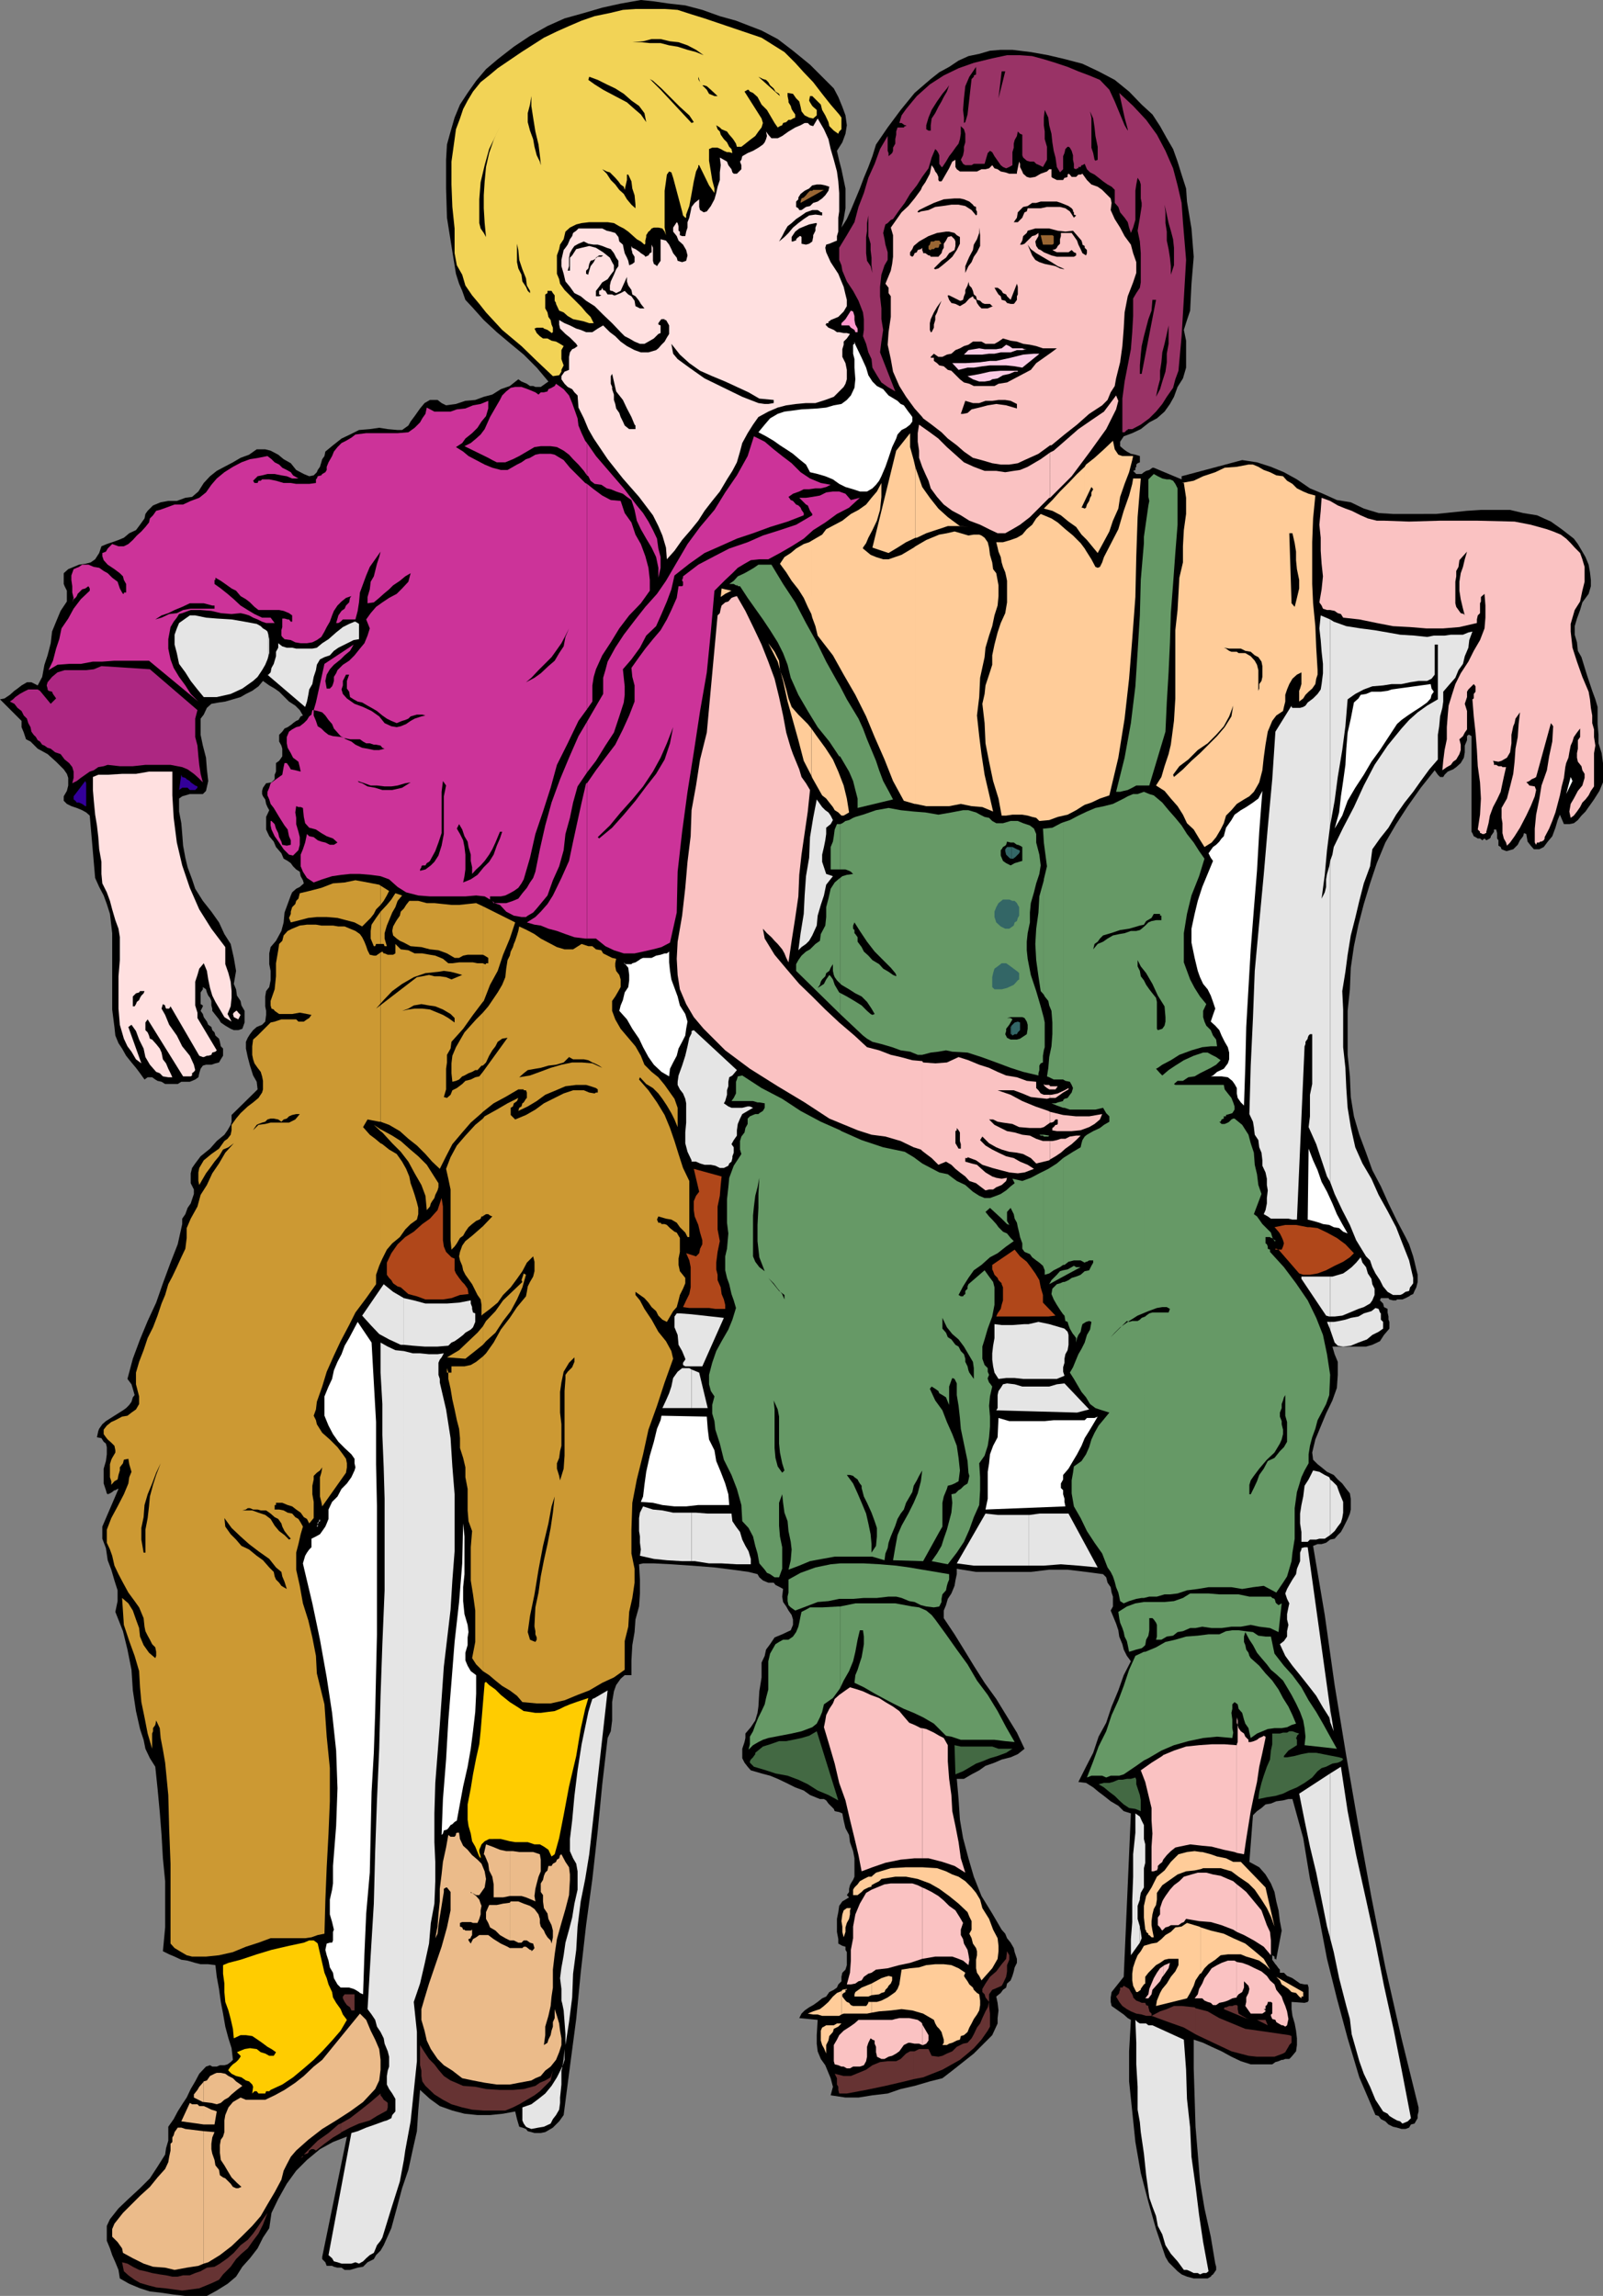 <svg xmlns="http://www.w3.org/2000/svg" width="357.203" height="511.5"><rect width="100%" height="100%" fill="#808080" stroke="none"/><path d="m186.5 33.602.5 2.199.5 1.902.5 2.399.402 1.898v4.402L188 48.801l-.5 1.902 1.203-1.902.899-2 1-2.399 1-2.402.898-2.398 1-2.399.902-2.402.801-2.598 2.598-3.8 2.902-3.903 3.098-3.797 3.601-3.101 1.899-1.5 2.199-1.2 2.102-1.402 2.199-1 2.402-.5 2.399-.7 2.398-.198h2.602l4.101.5 3.899.699 3.8.902 3.801 1 3.598 1.7 3.601 1.898 3.2 2.601 2.8 2.899 2.399 2.199 1.699 2.602L260 30.8l1.402 2.402 1 2.797.899 2.902 1 3.098.199 2.902 1 6 .5 6.301-.5 6-.297 6-.703 2.098-.7 2.199.5 2.402v6l-.698 2.399-1.2 1.902-.8 2.2-.899 1.597-1.203 1.703-1.7 1.5-1.698.899-1.899 1.5-1.902.898-1.899.703-.8 1.2v1l.8.699.7.5.898.5 1 .199 1 .3v1.4l-.5.203-.297.297v.5l-.203.203v.5l-.5.2.703.699h1.2l.5-.399.5-.3.699-.2.699-.5h.3l6.2 2.598v-.7l13.5-3.601 3.3.5 3.102 1 2.899 1.203 2.898 1.598 2.902 2 2.899 1.199 3.101 1.402 3.098.5 2.902 1.399 3.301 1 3.2.199H320l6.902-.7 3.098-.198h6.5l2.902.699 3.098.5 3.102 1.402 2.398 1.7 2.703 2.097.899 1.203 1 1.7.699 1.199.699 1.699.3 1.699.2 1.703v1.399l-.5 1.699-1.398 1.902-.5 1.7-.7 1.898-.5 1.699v1.902l.5 1.7.2 1.898.8 1.402 1.2 3.899 1.199 3.601.699 1.899.5 1.699v3.8l.203 2.403v1.899l.7 2.199.3 2.199v4.3l-.8 1.903-1.2 1.899-.703 1-.5.699-.7 1-.898.902-.8 1-.899.7-1 .199H348.5l-.898-2.102-.5 1.203-.5 1.7-.7 1.898-1 1.199-.902 1.203-1 .5h-1.2l-.698-.8-.7-.903-.3-1.7-.5-.198-.2.699-.699.902-.5 1-1 1-.703.2-.7.199h-.198l-1-.399-.2-.5-.5-.3v-1.2l-.3-.402v-1.2l-.2-.8h-.5v.5l-.199.3-.5.7v.199l-.203.3-.797.403-.402-.402-.5.402-.5-.402h-.5l-.5-.301-.399-.2-.3-.698-.2-.301V164l-.5-.297h-.199l-.3.297v.902l-.5 1.2v1.5l-.2 1.199L325.5 170l-1 .902-.7.5-.5.2-.698.3-.7.7-.3.5h-.7l-.5-.5-.699-1-3.101 3.898-2.899 4.102-2.601 4-2.399 4.101-1.902 4.598-1.5 4.5-1.399 4.601-1.199 4.598-1 4.8-.703 4.802-.2 4.8-.5 4.801V235l.5 4.8.2 4.602.703 4.301 1.2 4.098 1.5 4 1.398 3.902 1.902 3.598 1.7 3.8L311.3 272l1.902 3.602.797 1.601.402 1.2.5 1.5.301 1.199.399 1.699.3 1.199v1.602l-.3 1.199-.399.8-.3.7-.5.199-.403.3-.797.403-.703.297h-1.2l-.198.203h-.7l-.8-.203-.2-.297h-1.699l-.203.5.703.7.2.8.8.399v.8l.2.899V294l.199.5v1.5l-1.2 1.402-.902 1.399-1.7.8-1.398.399h-7.5l.5 1.703.7 1.7v2.898l-.2 2.902-1 2.797-1.402 2.902-1.2 2.899-1.198 2.902-.7 2.899.2 1.601 1 1 .898.7 1.203 1 1.5.699.899 1 1 .898.898 1.203.8 1 .2 1.2v2.398l-.2.902-.5 1.2-1 2-.5.898-.698.699-.7.8-1 .2-.902.703-1 .297h-.898l-1 .402 2.601 15.399 2.2 15.601L300 391.203l2.703 15.598 2.899 15.902 3.101 15.598 3.598 15.8 3.8 15.399v.902l-.199.801v.7l-.3.5-.399.699-.8.199L314 474l-.797.3h-.902l-1-.3-.899-.2-1-.5-.699-.698-1-.5-.5-.7-.703-.199-3.598-8.402-2.601-8.7-2.399-8.898-2.199-8.8L294 427.5l-2.098-8.898-1.5-9.102-2.402-8.7h-.898l-1.2.302-1.5.199-1.199.5L282 402l-.898.8-1 .7-.899.902-.8 10.399 2.199 1.199 1.398 1.602 1.203 2L284 421.5l.402 2.102.5 2 .301 2.398.399 2.102-1.2 6.3v.2l-.199-.2H284v-.5l-.5-.3v1l.5.699.203.3.2.2.5.699.3.3v.7h.899l.699.703.5.2.699.3 1 .7.703.5 1 .199h.7l.199.699v2.902l-.2.297-.699.203-2.902-.203v1.602l.199 1.5.5 1.699.3 1.601.2 1.7v1.5l-.2 1.398-1 1.203-.5.5h-.898l-.5.2h-.3l-.7.3-.699.2-.703.5h-4.797l-2.203-.7-2.098-1-2.199-1.203-2.203-1-1.898-.898-2.102-.7v6.399l.203 6.5.2 6.5.5 6 .5 6.199 1 6 1.398 6.3 1 6 .199.7v.703l-.2.297-.5.703-.3.2-.2.3-.698.399H266l-1.5-.399-1.2-.5-.898-.703-2-2-.699-1.2-2.101-6.198-1.7-6-1.699-6.5-1.203-6.899-.7-6.8-.698-6.7V457l.398-7-.7-.398-.898-.801-1-.7-.699-.5-1-.699-.203-.902v-1l.203-1.2 2.7-3.398L252 404l-1.598-.5-1.199-1.2-1.703-1-1.5-1.198-1.2-.899-1.198-1-1.602-1-1.7-.203 1.7-3.398 1.602-3.102 1.199-3.598 1.699-3.101 1.203-3.598 1.5-3.601 1.2-3.399 1.597-3.101-.898-1.2-.7-1.402-.3-1.2-.7-1.698-.199-1.399-.5-1.5L248 360l-.5-1.2.5-.898v-2.199l-.297-.902-.203-1.2-.7-1-.3-1.199-.7-.699-3.8-.5-4.098-.5h-4.101l-4.098.5H217.5l-4.297-.703v1.203l-.3 1.399-.2 1.199L212 355l-.797 1.203-.402 1.399-.5 1.199v1.699l2.402 3.602 2.098 3.398 2.199 3.602 2.402 3.8L222 378.5l2.203 3.602 2.399 3.898 1.699 3.602-1.5 1.199-1.598.699-2 .5-1.601.703-2 .7-1.399 1-1.703.898-1.7 1h-1.597l.399 4.5.3 4.601.7 4.098 1.199 4.5 1.199 4.102 1.703 4.3 2.399 3.899 2.101 3.601.797.899.402 1 .801 1 .7 1.199.199.902.5 1.5v.899l-.5 1-.2.902-.3 1-.399 1-.8.7-.2.898-.703.5-.5.699-1 .8.3 1.403.2 1.7-.2 1.699v1.199l-1.198 2.601-2.2 2.2L217 457.5l-2.398 1.902-2.399 1.899L210 463l-2.797.703-3.402 1-3.098.7-2.902 1-3.399.398-3.101.5h-2.899l-3.3-.5.5-1.899-.5-1.902-.5-1.2-.7-1.698-1-1.399-.699-1.703-.203-1.7v-1.898l.203-3.402-4.101-.398.5-1 .699-.7 1-.699.902-.5 1-.703 1-.797.899-.402.699-1 1-.5.699-.5.3-.7.7-.699v-1l.203-.902.7-.7.3-1v-2.898l-.3-.5v-.699l-.7-.203-.902-.5v-1l-.301-1.598V427.5l.3-1.5.2-1.398.703-1 1.5-.899-.5-.5.5-.703v-.7l.2-.8.199-.398.5-.801.3-.7V414l-.3-1.598-.7-2-.199-1.601-.8-1.5-.403-1.7-.297-1.601-.703-.297-1-.203-.2-.5-1.198-1.2-.5-.698-.5-.301h-.899l-2.203-.899-1.398-1-1.899-.699-2-1-1.902-.902-1.7-.7-1.898-.5-2.402-.699-.7-.8-.699-.899-.5-1v-2.101l.5-1.5.2-.899v-1l1.199-1.402 1-1.5.5-1.7.199-1.398.203-3.402.5-3.098v-3.3l.7-1.5.3-1.403.899-1.2 1-1.5 1.699-.698 1.902-.899.5-1.203v-1.2l-.3-1-.7-1-.5-.898-.703-1-.2-1.199.2-1.703-.7-.398-1-.5-.398-.5h-1.199l-.5-.2-.703-.3-.797-.7-.402-.699-2-.5-3.598-.5-4-.5-5.101-.402-4.5-.301-3.899-.2h-2.402l-.899.2.2 3.402V355l-.2 2.902-.8 2.899-.2 2.8-.5 2.899-.199 3.402v3.301h-1.5l-.902.797-.5.703-.5.7-.5 1.398-.399 2.402v4.098l-.3 2.402-.7 1.5-1.199 10.297-1 10.3L132 418.603l-1.398 10.3-1.2 10.598-1 10.3L127 460.403l-1.398 10.801-1 1.399-1.399 1.398-.5.3-1.203.7-1 .203h-1.398l-.7-.203-.8-.2-.399-.5-.8-.3-.7-.2-.203-.698-.297-1-.402-1.7-2.7.5-2.898.301h-2.8l-2.903-.3-2.7-.7-2.8-1-2.2-1.601-2.198-2-.399 4.601-.3 4.598-.903 4-1 4.601-1.398 4.098-1.2 4.5-1.199 4.402-1.703 3.801-.7 1.2-1 1-.5.898-1.398.699-1 1-1.199.203-1.703.5h-1.2l-.698-.5h-.899l-.8-.203-.403-.2h-1.2l-.3-.8-.7-.7v-.5l5.5-26.8-3.097 1.203-2.902 1.598-2.899 2.402L66 483.602l-2.098 2.898L62 489.902 60.5 493l-.5 3.402-1.398 2.098-1.2 2.402-1.699 2.2L54 505l-1.398 2.203-1.899 1.598-2.402 1.5-2.2 1.199h-4.8l-2.598-.297-2.703-.402-2.598-.301-2.199-.7-2.402-1-2.098-1.198-.3-1.899-.7-1.703-.703-1.598-.5-1.5-.7-1.699v-3.3l.7-1.5L26.402 492l2.2-2.098 2.601-2.402 2.2-2.2 1.699-2.597L36.8 480l.199-1.398.5-1.7v-3.101l1.203-1.7.899-1.699 1-1.601 1-1.5.898-1.899 1-1.699.902-1.703 1.5-1.598.899-.3.5.3h1l.699-.3h1l.703-.2.7-.5.5-.5-.301-2.601-.7-2.2-.699-2.601-.5-2.898-.5-2.602-.402-2.898-.5-2.7-.301-2.601-1.598-.2h-1.699l-1.203-.3-1.7-.5-1.398-.2-1.5-.699-1.199-.5-1.402-.699.5-5.3v-10.301L36.3 414l-.3-5.2-.398-5.097-.5-5.3-.5-4.801-1.2-1.899-1-2.101-.402-2-.797-2.399-.902-4-.7-4.601-.3-4.602-.899-4.5-1-4.098-1.699-4.3.5-2.399v-2.402l-.703-2.2-.7-2.398-.8-2.101-.398-2.7-.801-2.101v-2.7l3.601-8.398h-.199l-.5.297H25.5l-.5.402-.5.301-.5.2-.2-.2-.198-.703-.5-1.5v-3.297l.5-1.703.199-1.5v-1.598l-.2-.8-.5-.399-.5-.8-1-.2.301-1.402.2-.5.699-1 .8-.7 1.899-1.199 1.902-1.199.7-.5.699-.703.5-.7.3-1 .399-.5-.398-1.398-.301-1-.899-1.199 1.2-4.5 1.601-4.3 1.7-4.102 1.898-4.098 1.5-4.3L38 281.3l1.602-4.098 1-4.5V271.5l.699-1 .5-1.398.699-1 .3-.899.403-1.203v-1l-.703-1.398v-2.2l.3-1.199.7-1 1.203-1.601 2.098-1.7 1.5-1.699L50 252.801l.703-1 .7-1.2.199-.699v-1.5l5.8-5.699-.199-1.703-.8-1.398-.7-2.2-.5-1.902-.402-1.898v-1.5l.402-.899.5-.8.7-.903.8-.7 1.2-.5.699-.698.199-1.5v-.899l-.2-1V222l.2-1.2.699-.898.3-1.5v-2.101l-.3-1.5v-2.399l.3-1.402 1.2-1.398 1.203-2.2.5-1.902.2-2.2.699-1.898.699-1.902.3-.7.899-.8.8-.398.903-.801-.203-.7-.5-.898-.2-1-.8-.5-.7-.703-.5-.7-.698-.5-.899-.5-.5-1.198-1.203-1.399-.5-1.203-1-1.2-.7-1.5V182l.7-1.5-.398-.7-.301-.698-.2-1-.5-.7-.199-.5v-.699l.2-.703.699-1 1.199-.2.703-.698v-1l.297-.7V170l.703-.5.7-1v-1.7l-.2-.698-.5-.899v-1.5l.7-.703.5-.7.699-.3.3-.2.7-.5.199-.198.699-.5.5-.2.5-.8.5-.2-.7-1.199-1-1-1.398-.902-2.199-2.2-1-.699-1.203-.699-1.398-1-1 1.2-1.399 1-1.402.699-1.2.699-3.398 1-1.402.199-1.7.3-1 .903-.699 1.5-.699.899v3.601l.5 2.399.7 2.699.199 2.601.3 2.598-.5 2.203-.699.7h-2.902l-1 .3-.7.2-.699.5v2.898l.5 2.601.2 2.399.199 2.601.5 2.7.5 2.101 1 2.7L43.5 198l1.703 2.703 1.899 2.399L48.8 205.5l1.2 2.602 1.402 2.199.7 3.101.5 2.899-.5 2.902.5 1.2.199 1.398.8 1.199.2 1 .699 1.203v2.598l-.5 1.402-.898.297h-1l-.7-.297-1.199-.703-1-.7-.402-.698-.801-1-.7-.899v-.5l-.198-.703v-1l-.301-.7-.399-.5-.3-.698-.2-.7-.699-.5v.5l-.5.7v2.601l.5.297v.203l-.5 1 .5.7.2.699.699 1 .3.699.7.5.199.699.5.5.199.703.8.7.2.699.203 1 .5.5v1.601l-.5.797-.402.703-.801.2-.898.3h-1.2l-.699.2-.5.699-.3 1-.2.898-.703.5-.7.3-.5.2h-1.898l-.8.5H36.8l-.8-.5-.898-.2-.5-.3-.7-.5h-1l-.699.5-1-1.398-.902-1.2-1-1.199-1.2-1.5-.898-1.601-.8-1.2-.7-1.699-.203-1.902-.5-3.899v-17l-.5-4.3-.7-2.2-.698-1.902-1-1.898-.899-2L20 181.703l-.797-.703-.902-.5-1.2-.5-1.199-.398-1-.5-.699-.7v-1l.7-1.199.3-1.203v-1.7l-.3-.898-.7-1-1.703-1.699L10.602 168l-2.2-1.2-1.601-1.597-1-.5-.5-1.5L4.8 162v-1.398L0 155.8l1-.2 1.203-.8 1-.899.7-.5.898-.699L6 152h1l1.402.703 1-1.902.5-2.7.7-2.101.699-2.7.3-2.597.899-2.203 1-2.398L14.902 134v-2.398l-.5-1-.199-.5v-2.399l1-.902 2.399-1 1.398-.2 1.203-.3 1-.7.899-1.398.5-1.5 1.199-.5 1.199-.402 1.402-.5 1.2-.5 1.199-1 1.5-.7.902-1.199 1-1.402.2-1 .5-.7 1.199-1.198 1.699-.7 1.699-.3h1.902l1.899-.7 1.5-.199 1.402-1.203 1.2-1.898 1.398-1.5 1.5-1.2L50 104l1.902-1 1.7-1 1.898-.7 1.703-1.198h1.899l1.199.3 1.699.899 1.203 1 1.598.902 1.199 1.5 1.703.899 1.2.5 1-.2.699-.699.199-.5.5-.703.3-1 .2-.7.5-.698.199-1 1.703-1.399 1.899-1.5L78 96.801l2-1 2.402-.2 2.098-.3 1.902.3 2.2.2h1l1.398-1 .5-.899.902-1.199 1.2-1.703 1-1.2 1.199-.698H97.5l.902.699 1 .5 2.2-.301 2.101-.7 2.2-.198 1.898-.7 1.902-.5 1.899-1.199 2-.703 1.898-1.5.703.5.5.203.7.297.699.5h.699l.5.203h1.199L122.203 85l-2.601-3.098L116.703 79l-2.902-2.398L110.703 74l-2.902-2.7-2.598-2.898-1.5-1.601-.703-2-.7-1.598-.698-2.203-1-6.2-1-6.3-.2-6.5v-6.398l.2-3.399.8-2.902.899-3.098 1.199-2.902 1.703-2.598L106.102 18l2.199-2.598 2.601-2.199 3.598-2.8L118.102 8 122 5.8l3.8-1.698 4.302-1.2 4.101-1.199 4.098-.902L142.8 0l2.902.3 3.399.5 3.601.403 3.797 1 3.902 1.399 3.598 1 3.102 1.199 2.601 1 3.598 1.902 3.402 2.598 3.797 3.101L184.102 18l1.699 1.703 1 1.899.902 2.199.7 1.902.3 2.2-.3 1.898-.7 1.902-1.203 1.899"/><path fill="#f2d356" d="m169.703 8.402 2.7 1.7 2.398 1.5L177.203 14l1.899 2.102 2.101 2.199 2 2.601 1.899 2.399L187 25.5l.5.703v2.598l-.5.5-.2.5-1-.7-1-1-.198-.898-.7-1.5-.699-1.203-.3-1.2-.903-.898-1-1h-.5l-.2 1 .2.399.5.8.203.2.797.699v1.203l-.797.7-.902-.2-1-.5-.7-.902-.199-1-.3-1.2-.7-.699-.699-1-1.203-.199v.7l.203 1v.398l.5.8.2.7.3.5.5.699v.703l-.5.2-.5.3h-.5l-.5.5-.703.2-.2.5-.5.199-.5.3-.698-1-.7-1.199-1-1.703-1.199-1.2-.902-1.698-1-.899-.7-.3-.3-.403h-.2l-.699.402 3.801 6 .297 1-.297 1-.703.899-.7 1-1.198.902-1 .797-.899.703h-1L164 32l-.5-.797-.297-.402L162.5 30l-.5-.7-1.2-.5-.398-.398-.8-.5.3.899.5.5.2.699.699 1 .699.703.5 1 .5.5.203.899-.703-.2h-.5l-.7-.3-.698-.399-.7-.3h-1.199l-.703.3v2.598l.402 2.402.301 1.899.5 1.898v1L158 41.3l-2-4.097-.2-.402h-.198v.402l-.5 1-.5 2.2-.5 2.8-.5 2.7-.7 1.898v.699h-.199l-.5-.5-.203-.898-2-7.5-.398-1.2-.5-.199-.5.7-.2 1.5-.3 2.097v8.203l.3 1.7v.398-.399l-.3-.8-.5-.7-.899-.199h-1l-.5.2-.402.5-.301.199-.5.8v.399l-.2.8v.7l-.198.199-.801-.7-.899-.5-1-.898-.902-.8-1-.7-1-.5-1.2-.699-1.398-.203h-4.101l-1.7.203-1.199.297-1.402.703-1 .899-.398 1.699-.801 1.199-.2 1-.5 1.402V61l.5 1.203.2 1 1 1.399 1 1 .902.898 1 1 .899.902 1 1.2 1 1L132.3 72h-1l-1.2-.398-1.398-.301-1-.2-1.203-.699-.898-.8-1-.399-.7-1.5V67.5l-.3-.5v-1.2l-.399-.5-.3-.5H122v.5l-.5.302v3.101l.5.899.203 1 .5.699.2 1 .3.699v1l-.3.203-.2-.203-.703-.5-.797-.297L121 73h-1.398l-.5.203.5 1 .699.7.699.5h1l.902.5 1 .199.899.5.8.5-.5.898v2l.5 1.402-.5 1v.399l-.5.8-1.398.2-3.601-3.399-3.399-3.3-4.3-3.602-3.602-3.898-1.5-1.899-1.598-1.902-1.5-2.2-.703-2.398-1.2-2.101-.5-2.7v-5.5l-.5-4.8-.198-5V36l.699-5 .3-2.2.899-2.398.703-2.101 1-1.899 1.2-2 1.699-2.101L109 16.8l1.902-1.598 5.301-3.601 5-3.2L124.102 7l2.699-1.2 2.8-1.198 2.899-1 3.402-.7 2.899-.699L141.6 2h6.5l2.899.203 3.102 1 2.898.899 12.703 4.3"/><path d="m140.902 9.402 2.399-.199 1.902-.5h2l2.098.5 1.902.2 2 .699 1.899 1L156.8 12.3l-1.7-.7-1.898-.5-2.203-.699-1.898-.3-1.899-.5H144.8l-2-.2h-1.899"/><path fill="#936" d="m249.402 20.703 3.098 2.899 2.902 3.101L257.801 30l1.902 3.602 1.7 3.898 1 3.8.898 3.903.3 4.297.7 8.402-.5 8.598-.5 8.402-.7 7.7-.699 1.898-.5 1.902-1.402 2L259 90l-1.398 1.703-1.5 1.5-1.899 1.399-1.902 1h-1v.199h-.2l-.5.5h-.5v-7.5l.5-3.801.7-3.598.699-3.601.3-3.801.2-3.598V66.5l.703-1.2.797-1.198.203-1.2v-6.5L254 53.801l-.5-2.399.5-2.902.402-2.598v-.699l-.199-1v-3.101l-.203-.7-.5-.8-.297 1.5L253 42.5V49l-.5 1.703-.5 1.2-.398-1.2-.301-1.203-.7-1-1-1.2-.398-1.198-.8-.899v-2.902l-.7-.7-.902-.5-1-.699-1-.8-.899-.7-1-.5-.699-.699-.5-1.203-.5.3H241l-.2.403h-.5v.297h-.3l-.2.203-.5-.203v-1l-.198-.898v-1l-.301-1-.399-.7-.3-.199h-.2l-.5.5-.199.899-.3.699v2.902l-.7.7-.703-1.2-.297-2.101-.402-1.5-.301-1.899-.2-1.902-.5-1.899-.198-1.699-.801-1.703-.2 1.703v1.7l.2 1.398V31l.5 1.703v2.899l-.899 1.601-.8-.402-.7-.301-.5-.5h-.902l-.7-.2-.8-.698-.2-.5V30l-.5-.2-.5-.5-.198 1-.5.903-.2.797v.902l-.3 1v2.899l-.7.402-.699.297-.703-.297-.5-.402-1.398-2-.5-.899-.5-.3-.5.5-.7 2.398H217l-.5.3h-1.398l-.5-.3-.5-.898.5-1 .199-1v-.899l.3-1v-1.902l-.3-1-.7-.7v1.7L213.903 31l-.3 1-.7.902-.699 1-.703.899-.7 1.199-.8 1.203h-.2l-.5-.703v-1.898l-.198-.5-.301-.5-.399-.399-.8 1.899-.7 2.398-1.402 1.902-1.2 1.899-1.5 1.902-1.198 2-1.2 1.598-1.402 2-.5.199-.7.703-.5.297-.198.703-.301 1.2.3 1.398.2 1.199.5 1.703v1.7l-.7 1.199-.699 2.101-.3 2.7V66l.3 2.703v2.399l.399 2.398-.399 2.602-.3 2.398 3.398 8.703-1.7-1-1.398-1-1-1.601-1-1.7-.199-1.902-.703-1.5-.5-1.898-.7-1.7.2-1.402v-2.398l-.2-1.5-1-2.602-1.198-2.2-1.399-2.097-1-2.402-.203-1.2-.5-1.199v-2.699l1.703-2.8 1.7-2.903.898-3.398L192.5 43l1-3.398 1.402-3.102 1.2-3.297 1.699-2.902v3.3l.199.5v.7l.8-.7.2-.5v-.699l.5-.902v-1l.203-1v-.7l.297-.898h1.402l.2-.3h.3v-.2h-.3l-.7-.5h-.5l.5-1.699 1-1.402 1.399-1.7 1-1.199 2.902-2.601 3.098-2 3.3-1.598L217 14l4.102-1 3.3-.7h2.899l2.699.2 2.602.703 2.601.797 2.7.902 2.398 1 2.402.899 2.399 1L247.203 20l1.2 2.602 1.199 2.898 1 2.402.699 1.2V28.8l-.7-2.598-1.199-5.5"/><path d="M217.5 14.902v1.7l-.5.199v.3l-.5.5-.898 7.899-.5 1.703-.301.2v-1.2l-.2-1.703.2-2.598.3-2.699.899-2.101 1.5-2.2m5 7 .703-6H224ZM131.102 17.8l.199-.698 1.902.699 2 1 1.899.902 1.898 1.2 1.703 1.5 1.7 1.199 1.199 1.601.398 2-1.2-1.703-1.398-1.2-1.699-1.5-1.703-.898-1.898-1-1.7-.902-1.902-1.2-1.398-1m28.8 3.602h-.699l-1.203-.5-.5-.902-1-1-.7-1-.198-.398v-.5L156 18.3l.5.699v.203V19h.3l.7.203.902.797 1.5 1.402m9.098-4.3 1 .5.703.199.5.5.399.699.8.703.399.7.8.5.2.5L169 17.101M211.5 19l-.5 1.402-.7 1.2-.5 1-.698 1.199-.7 1.402-.8 1.2-.2 1.5v1.199h-.5l-.5-.301v-.899l.5-1.699.7-1.703 1.199-1.898 1.199-1.7 1-1.199.5-.703m-56.898 8.203-.5.2L147.203 20l-2-2-.402-.398.699.398 1.902 1.703 4.098 4.098 2.102 1.902 1 1.5m-36.2-5.801v2.2l.399 2.601.5 3.098.699 2.902.3 2.399.2 1.898v.703-.402l-.2-.801-.698-1.398-.5-1.899L118.8 31l-.7-1.898-.5-1.899v-2l.5-1.902.301-1.899M242.902 24.8l.7 1.602.3 2 .2 1.899.5 2.402v2.899l-.5.199V36v-.2l-.2-.198-.3-1.5-.399-1.2v-6.699l-.3-1.402"/><path fill="#ffe0e0" d="m186 53.8-1.2.5-.698.2-.2.703.2 1 1 2.2L186.8 61l.699 1.703.5 1.2.402 1.699.301 1.199v1.402l-.703 1.2-1.2 1.199-1.698.699-.301.3h-.2V72h-.5v.3h-.199l.7.7.5.203.699.297.699.5h.5l1 .203h.703l.7.2-.7 1-.703.699v.699l-.297 1V79.5l.7 1.402.3 1.5V84.5l-.3 1-.403.703-2.2 2.2-1.898.699-2.199.699h-2.101l-2.2.199-2.199.3-1.902.5-2.098.903-2.203 1.2-1.2 1.699-1.198 1.898-1.2 2.203-.5 1.899-.699 2.398-1 1.902-1.203 1.899-1.598 2.699-1.699 2.102L157 113.8l-1.398 2.2-1.7 2.102L152 120.3l-1.7 2.402-1.698 1.899-.2-2.602-.8-2.7-.899-2.097-1.203-2.402-3.098-4.098-3.601-4.101-3.399-4.301-3.101-4.598-1.2-2.101-1-2.399-1.199-2.402-.199-2.7-.703-.699-.5-.699-1-.5-.7-.703-.698-1v-.7l.699-1 1-.398V79.5l.199-1 .5-.7.5-.198.703-.5-.3-.5-.7-.7-.703-.699-1-.8-.398-.403-.801-.797-.2-.902v-1l1.2.699 1.199.5 1.402.703 1 .297 1.2.5H132l1.203-.797 1.2-.703 1.5 1.5 1.199.902 1.199 1.2 1.402 1 1.7.898 1.398.5h1.699l1.703-.5.5-.398.7-.801.699-.7.5-.898.5-.8V72.5l-.5-.898-.2-.301h-.3v-.2h-.7l-.199.2-.5.699v.3l.5.2v1.703l-.5.2-1 1-1.203.699-.898.5h-1l-1.2-.5-1.199-.7-1-.5-.902-.902-1.899-2-2-1.898-1.902-1.899L130.602 67l-1.2-1-1.402-.7-1-1.398-1-1.199-.398-1.703-.5-1.7v-1.398l.5-2.199.398-.5.5-.703.3-.7.2-.5.5-.698.203-.7.7-.5.5-.5h5.3l1 .5.899.2 1 .3.699.899.199 1 .8.699.2 1 .203.902.5 1 .297.7.203 1 .7-.301.5-.399v-1.199l-.5-.8v-.2l-.2-.703v-.7l.2.403.699.297.3.203.7.5.199.2.8.5.2.3.699-.3.3-.5.403-.2V54.5l.297.703v2.899l.203.699.5.3.2.2.3-.5.5-.7v-4.8l1.2.3.699.899.5 1 .398.902.8 1 .2.7 1 .3.902-.3.301-1.2-.3-1.199-.7-1.203-1-.898-.402-1-.801-1v-.899l.8-1.203.2.203.203.7v1l.297.199v.8l.5.2h.703l.2-1 .3-.899V49.5l.399-1 .3-1.398.2-1 .699-.899 1-.8v1.699l.199.699.5.3.3.2.7-.2.902-1.199.801-1.5.399-1.402.3-1.398.5-1.5v-1.7l.2-1.601-.2-1.7.899.5L162 36l.3.8.7.903.203.7.297.3h.703l1-1v-.902l-.3-.801.3-.398.2-.801 1.199-.7 1.199-.5 1.199-.699 1-.699.402-.5.301-.703.2-.7-.2-1 .5.7.7.8h1.398l1-.5 1.402-1 1.5-.898 1.2-.5.898-.5H180l.5.5.703.2 1-1.7 1.399 2.399 1 2.199.5 2.203.699 2.399.699 2.601.3 2.2L187 43v4.102l-.2 1.398v3.102l-.3 1v1l-.5.199M50.203 211v3.8l.7 2 .5 1.903.199 2.098v1.5l-.2 1.902-.699 1.7.899 1.699-1.602-1-2-3.399-.7-1.402-.5-1.7-.398-1.898-.3-1.902-.7-1.7-1 1.2-.402 1.402-.5 1.5V224l.5 1.602v1.199L48.3 234l-.3.3-.7.2-.198.5-.7.203h-.3l-.7.297h-.199l-.8-.297-6.403-11-.297.5H37l-.2-.5V224l-.5-.297-.3 1 .8 1.399.903 2.199 1.7 2.402 1.199 2.399 1.699 2.101.902 2 .297 1.2-.297.398-.402.3v.5l-.301.2h-1.7l-7.898-12.7-.5.7v1.699l.5.5.301.703.2.7.5.199.898 1 .8 1 .399.898.3 1.5.7.902.5 1.2.5 1 .402.898H37.5l-1.2-.2-.698-.698-.801-.301-1.399-1.598-1-1.703-.402-1.898-1-2-.7-1.899-1-1.402-.698.5 2.898 8.101-1.2-.902-1-1.7-.898-1.198-.8-1.7-.899-3.101-.3-3.598V217.5l.3-3.598v-5.101l-.3-1.899-.7-1.902-.703-2.398-.5-1.899-.7-1.902-1-2-.198-2.098V192l-.5-2.797-.2-2.703-.3-2.598-.399-2.402-.3-3.098-.2-2.402v-2.898l1.2-.5H24l3.203-.2h3.098l2.902-.5h5.2v5.301l.3 5 .7 5.5 1.199 5.098 1.699 5 2.101 4.8 2.7 4.301L50.203 211m2.899 16.102-1-.5-.2-.7.2-.3.5-.399h.199l.3.399.5.5-.5 1"/><path d="M111.402 28.102 110 31.203l-1 2.899-.7 3.101-.3 3.2-.2 3.097v2.902l.2 3.301.3 3.098-.5-.899-.698-1-.301-1.199v-5.3l.3-3.801L108 36.8l1-3.598 1.402-2.902 1-2.2"/><path fill="#fac2c2" d="m352.102 134-1.2 1.902-.5 1.7L350 139v1.703l.402 3.598 1 3.101 1.2 3.399 1.398 3.3.3 1.7.2 1.902.3 1.7v1.699l.403 1.398v1.703l.297 1.899-.297 1.699v7.402l-.703 1-.5 1-.7.899-.698.699-.5 1-.7 1-.699.902-.703.5-.297-1.402.297-1.7.703-1.199.899-1.699 1-1.203.5-1.7v-.898l-.5-.8-.2-.899-.8-1-.2-.902v-1l.2-1v-1.899l.5-.699v-1.902l-.7.902-.699 1-.3 1-.403.899-.297 1.5-.203 1.199L349 170l-.2.902-.3 2.399-.5 1.902-.398 2-1 3.797-.7 1.902-.699 1.7-1 1.898v.3l-.203.403-.5.297h-.297l-.203.203h-.5l-.2.5-.3-.5v-3.101l.3-3.102.7-3.398.5-3.102 1.203-3.398.5-3.102.7-3.297.199-3.402-.5-.7-3.102 11.301-.2.7-.3.199-.7.3-.5.399-.698.3.3.2.399.5 1.199.203.3.797-.3 1.402-.898 2.2-1 2.101-1.399 2.7-1.203 1.898-1 1.402-.7.7-.198-.7-.5-.902-.301-1.2v-2.199l-.2-1.199V180l1.2-2.098.699-2.699.703-2.8.297-2.7.203-2.902.5-2.598.2-2.902.3-2.598-1 1.399-.203 1-.297.699-.402 1.902v1.899l-.301 2-.7 1.199-.698.402-.5.297-.7.203-1.199-.203.2.5v.402h.5l.5.301h.699l.199.2h.8l-.5 2.199-.3 1.398-.399 1.902-.8 1.7-.899 1.699-.703 1.902-.297 1.7-.5 1.898v.3H331l-.2.2h-.5l-.3-.2h-.2v-.3l-.5-.5.5-3.301.2-3.598-.2-3.601-.5-3.598-.198-3.601-.301-3.899-.399-3.601-.3-3.801.3-.2v-1l.399-.5v-1.199l-.399-.5-1.199 1.2-.3.5v1.199l-.5 1.5.5 1.601v4.098l-.5.703L326 164l-.797.703.297 1.2v1.199l-.297.898-.703 1.203-.7.5-.5.7-.898.5-1 .699.2-2.102.3-2.398.5-2.399V162l.2-2.598.199-2.199.8-2.601.7-2.2L325.5 150l1.703-2.598 1.2-2.402 1.398-2.398 1-2.602.199-2.398v-2.7l-.2-2.601-.8.699v1l-.2.402v2.2l-.5.5-.198.898v.8l-3.899.903-3.601.297H317.8l-3.598-.297-3.8-.203-3.602-.7-3.899-.8-3.601-.398-.5-.801-.7-.2-.699-.5-1-.199h-.699l-.902-.3-.301-.7-.5-.699.5-2.902.3-2.899-.3-2.8-.2-2.899v-2.902l-.3-2.899.3-3.101.2-2.899 1.902.7 1.7 1 1.699.699 1.402.5 2 1 1.598.699 2 .5h1.601l5.598.203 6.902-.203h8.2l8.398.203 3.602.7 3.601 1 1.399.5 1.699.699 1.2.898 1 1 .902 1 1.2 1.203.5 1.399.5 1.699v3.3l-.5 2-.5 2.399M205.5 455.602h.203l.7-.301.5-.7v-1.199L205.5 451v4.602"/><path fill="#fac2c2" d="M205.5 451v-.2l-.297-.3-.703-.5-.898-.2-1-.198h-2.2l-.902.199-.7.199h-7.5l-.898.8-1 .7-1.402.902-1 1-.5 1-.7 1.2v3.601l.2.7.8.199.7.3h.5l.703.399h.7l.699-.399h1.5l.898-.3.5-.899.203-1V456l.297-.898.5-1 .402.3.5.2v.699l.301.699v1.203l.2.797v.203l1 .5h.699l.898-.5.8-.203.903-.5.7-.5 1-1.398 1-.5h.398l1 .199h1l.699.3V451m0-14.598 2.902-.5h3.801l1.399.5 1 .399 1.199 1 .199-1.2-.2-1.199-.198-1L214.8 433l-.2-1-.5-.898v-1.2l.5-1.5-.699-1.199-1-1.601-1.402-1-1.2-1.2-1.198-1-1.5-.902-1.399-.7-.703-.3v15.902"/><path fill="#fac2c2" d="m205.5 420.5-1-.5-1.2-.398h-4.8l-1.398.199-1.7.699-1.199.5-1.203.703-1.398 2.399-1 2.398-.5 2.703v2.598l-.5 2.601v2.399l-.2 2.699-.699 2.602h.899l1-.2.699-.5.699-.199.5-.8 1-.7.703-.203 1-.7 2.598-.3 2.601-.7 2.399-.5 2.699-.898V420.5m0-6.5h1.402l3.098.8 2.703.903 2.399 1.5-1-3.203-.5-3.598-.7-3.601-.699-3.301-.203-3.598-.5-3.601-.297-3.899v-3.601l-.902-1.598-1-.5-1.2-.703-1.699-.797-.902-.203v29"/><path fill="#fac2c2" d="M205.5 385h-.297l-1.402-.7-1.2-.5-1.199-1.398-1-1.199-1.402-1-1.7-1-1.398-.902-1.902-.7-1.7-.8-1.198-.399-1.7-.5-1 .7-1.402 1-1 .898-.398 1-.801 1.203-.7 1.399-.199 1.199-.3 1.5 1.199 4 1.199 4.101 1 4.301 1.402 3.899 1 4.3 1 4.098.899 3.8.699 3.602 2.402-.902 2.899-1 3.402-.7 3.098-.3h1.699v-29m0-128.598.902.7 1.2.898 1.5 1.5 1.699-.7 1.199.7.902.902 1 .801 1.2.899.898 1 1.5.5.902.699 1.2.902.8-.203h.899l.699-.5.5-.2.703-.3.797-.7.203-.198.2-.7-1.2.2-1.203-.2-.898-.3-1.5-.899-.899-.8-1-.903-1.203-.297-1.398-.402V258h.5v-.2l1.898.7 1.402 1 2.2.703 1.898.5 1.902.5 1.899.2 1.5-.2 2.101-.8L229 259.5l-1.7-.7-1.398-.8-1.699-.398-1.703-.801-1.398-.7-1.5-.898-1.2-1.203.5-.797 1.5 1.5 1.598.899 1.203.5 1.7.5 1.699.199 1.398.3 1.703.899 1.2 1.203 1.699-.402 1.199-.301.199-.2v-4.097h-1.598l-1.5-.5L229.5 253l-1.7-.2-1.698-.5-1.7-.3-1.402-.7-1.398-.698-1.2-1.2h.899l1 .5 1.199.2 2.102.3 1.5.7 2.398.199h2.402l.7-.2.699-.5.3-.199.399-.3v-2.399l-.398-.203-2.899-1-2.902-1.2-2.598-1.398-2.902-1h3.601l1.899.7 1.902.8 1.7.2 1.898.199.699-.2v-.699h-1.398l-.7-.3-.5-.7-.5-.5V241l-2.101-.2-2.2-.8-2.398-.398-1.902-.801-1.899-.899-2.199-.699-2.402-1-2.2-.703-2.601 1.203-2.598.2-2.699-.2-.203-.3v20m0-20.001-2.2-.199-2.597-.703-2.203-.5-2.598-1-2.699-.7-2.8-2.597-3.403-2.902-3.098-2.899L181 222l-2.898-2.797-2.899-3.402-2.601-3.098-2.2-3.601-.402-2.2.902 1 1 .899.7.8.699.7 1 1.199.5.902.402 1 .5 1 .7-4.8.8-5.102.7-4.797.199-4.8.5-4.5L180 180.8l.5-4.801-.898-1.5-1-1.398-.5-1.7-.7-1.699-.699-1.703-.5-1.398-1-3.399-.703-3.8-.898-4.102-1-4.098-1.399-3.8-1.5-3.801L168 140l-1.898-3.898-1.899-3.301-.703.199-.5.203-.7.797-.698.203-.801.7-.2.699-.199 1-.5.5-2.402 26.101-1.5 6-.898 5.797-1 5.5-.2 5.8-.699 5.7-.5 5.8L152 204l-1 5.8-.2 3.802.2 3.601.5 3.2 1.402 3.3 1.7 2.899 2.199 2.601 2.402 2.399 2.399 2.398 5.5 4.102L173.3 242l6 3.602 5.5 3.601 2.902 1.2 3.399 1.398 3.101 1 3.098.402 3.402 1 2.899 1.399 1.601.5.297.3v-20M205.5 104l.703 1.602.7 1.5.5 1.699 1.398 1.902 1.5 1.7 1.902 1.398 1.899 1L216 116l2.402.902 2 1 1.899.899H224l1.602-.899 1.699-1 2.199-1.699 4.3-4.3h.2V100.8l-2.098 1.5L229 104l-1.7.703-1.398.2-1.902.3-2-.3h-2.598L217 104l-2.2-1-1.898-1.7L211 99.603l-1.898-1.899-1.899-1.402-1.703-1.2V104m0-8.898-.7-.5-.3 1.898v1.902l.3 2V102l.7 2v-8.898"/><path fill="#fac2c2" d="m205.5 92.902.203.301 1.899 1.399L209.8 96.3l1.402 1.402 2 1.5 1.598 1.399 2 1.398 1.902.5 2.399.703 1.898.297h1.902l1.899-.297 1.5-.703 3.101-1.398L234 99.203v-61.5h-.2l-.5.5-1.398.5-1.199.7-1.203.199-.7-.2-.8-.699-.2-.5-.5-1V36.5l-.198-.5-.5 2.402v.301h-1.7l-.902-.3-1-.2-.7-.5-.698-.203-.5-.7-.7.7-.8.203h-.899l-1 .5h-3.8l-.7-.5-.3-.5v-1.601l-.7.398-.703 1.5-1.5 2.602-.2.3h-.5l-.198-.3v-.7l-.301-.699-.399-.5-.3-.703-.5-.7-.399 1.903-1 1.899-.703 1v51.3m0-51.3-.297.699-1.402 1.902-1.399 1.7-1.5 1.398L199.703 49l-1.203 1.703.5 1.7v4.8l-.2 1.598-.3 1.5-.7 1.699-.5 1.203.7.899V65.3l.5.699v4.602L198 74l-.2 2.8.7 3.2.5 2.8 1.402 3.2 1.5 2.402L203.801 91l1.699 1.902v-51.3M234 258.3l1.203-.698 1.2-.801 1-.899 1.398-1 1-.902 1-1h-1l-1.399.203-1 .5h-1l-.902.297-1 .203h-.5v4.098m0-8.199h.3l.5-.2.403-.5h.5v1l-.203.2h-.297l-.402.5-.301.199v.5h-.2l1.2.199h3.3l2-.2 1.903-.698 1.2-.7 1.199-1 .5-1.199-2.899.5h-2.902l-2.899-.3-2.902-.7v2.399m0-5.5h1.203l1-.7.7-.5 1.199-.699v-.3l-.899.5-1.5.699-1.402.3H234v.7m0-1.899h1.203l.5-.703H234v.703m0-.703-.2-.297h-1l-.198-.203v.203l.199.297.5.402.5.301H234V242m0-131.098 4.8-4.8 4.102-5.5 3.598-5 1.203-2.399 1-2 .5-1.902-.5-1.2L246 91.704l-2.797 1.899-2.902 2-2.399 2.101-3.101 2.7-.801.398v10.101m0-11.7h.3l2.903-2.402L240 94.6l2.703-2.398 2.899-1.902 1.199-1.2.699-1.699.902-1.402.301-1.7.899-3.597.5-3.601.3-3.899.2-3.601L251.3 66l1.199-3.098.703-2.101v-2.399l-.703-2-.5-1.902-1.398-1.898-1-1.899-1.2-1.902-.902-2 .203-1.598-.203-1-1-1-.898-.902-1-.7-1.399-.5-1-1-1-1.398-.402.2h-.5l-.5.5h-1l-.399-.5-.3-.2-.2.2v.5l-.5.199h-.199l-.3.5H235.5l-1-.5-.2-.2v-1.699h-.3v61.5m25.203 341 .5-.703.7-1 .3-1.2-1.203.5-.297.2v2.203"/><path fill="#fac2c2" d="m259.203 438-.703.5-.7 1-.698 1.203-1 2.399-.2 1.199-.699.902h.7l.699-.902.199-1 .8-.899.899-1 .5-1 .203-.199V438m0-8.098.5-.5.7-.199.5-.3h1.699l.699-.5.5-.2.5-.703 2.902.5 2.598.203 2.402.7 2.598 1 .8.5V419.8l-.8-.7-1.2-.5-1.601-.699-1.7-.3-1.5-.399h-1.898l-1.402.399-1.7.5-1 1-1.198.898-.899 1-1 1.402-.5.801v6.7m0-6.699-.203.399-.5 1.5v1.398l-.5.703v1.7l.5.5.3.5.2.199.203-.2v-6.699m0-8.903.797-1 .902-.898 1-.8.899-.2 2.402-.5 2.7.301 2.097.2 2.703.699 2.399.5.5.199v-24.2.2l-2.7-.2H270l-2.797.2-2.902.3-2.7.899-2.398 1v23.3m0-23.3-.203.203-2.398 1.5-2.399 1.7 1 2.597.7 2.902.699 2.899v2.8l.199 2.899-.2 2.902v5.5h.5l.5-.199h.2l.199-.5v-.5l.5-.5.3-.203.2-.2.203-.5V391m16.399 53.8.398-.5.8-.5.403-1v-1.398l1 1 .2.7-.2.898-.5 1v1l-.203.902.703 1 .5.7h2.598l.699-.5v-.2l-.398-.3H282v-.7l.3-.199.2-.5V446h.703l.297.203v2.399l-.297.199v.3l.297.7.703.199.2.5.5.3.699.403h.3l.5.297.399-.297.3-1.402-.3-1.7-.399-1.199-.5-1.199-.3-.902-1.2-1.5-.402-1.2-1-.898-.7-1-1.198-1-1.5-.703-1.399-.7-1.402-.5-1.2-.198v7.699"/><path fill="#fac2c2" d="m275.602 437.102-.5-.301h-1.5l-1.399.5-1 .5-1.203.699-.7 1-.898 1.203-.5 1.2-.699 1.199-.3 1.199-.7.902h1.7l.5.5.699.297.699.203.5.5H271l.703-.5 1-.203.899-.297 1-.5 1-.203v-7.898m0-6.7 1.601.7 2.2 1.199 2.199 1.402 1.601 1.899V432.3l-.203-1.899-.7-1.5-1.198-3.3-2.399-2.899-1-1.203-1.203-1-.898-.7v10.602m0-17.601 1.601.302.5-3.399 1-6.203.7-3.398.699-3.102.5-3.398.699-3.102.699-3.297v-.3l-.398-.2-.301.2-.7.3-.5.399-.699.3-.699.2h-.5v-.5l-.703-.7-.297-.699-.703-.5-.5-.703-.2-.7v3.802l-.198.5V412.8m0-29 .199.5v-1l-.2-.698v1.199"/><path d="m141.602 46.402-.899-.8-1-1.2-.703-1.199-1-.902-.898-1.2-1-1-.899-1.398-1-1 1 .5.7.2 1.199 1.199.699.8.5.7.699.5.203.699.5-2.2v-1.199H140l.703 1.5.2 1.598.5 1.5.199 2.102v.8m37 .398h-.5l-.2-.398-.5-.3v-1.2l.5-.5V44l.5-.797.899-.703 1-.5.699-.7 1-.198h.902l1 .199.899.3-.2.899-.699 1-.699.703-1 .7-1 .3-.703.7-.898.199-1 .699"/><path fill="#963" d="M178.402 45.203v-.3l.2-.7.5-.203.5-.5.398-.5.5-.5h.5l.203-.2h2.399l-5.2 2.903"/><path d="m216.8 45.602.2.3.5.2v.699l.203.3v.7L217.5 48l-1-1.2-1.398-.898-1.5-.3H212l-2 .3-1.598.2-1.5.699-1.699.3-.402.2h-.301v-.2l.3-.3 1.403-.7 1.899-.898 2.199-.8 2.402-.2h1.2l.898.2 1.199.5.8.699m22 .8.302.399v.3l.199.2v.5l.5.199-.5.5-.899-1.398-1-.7-1.199-.3h-2.902l-1.399.3H229l-.2.7-.5.199-.3.699-.2.5-1 1h-.898l.7-1 .199-1.2L228 46.103l1-.2 1-.699h.902l1-.3h3.598l.902.3 1 .399.7.3.699.5m20.699-.801.5 2.199.402 1.902.5 1.7.5 1.898.2 1.902v3.899l-.7 2.101v-1.902l-.199-1.899-.3-1.902-.403-1.898v-2l-.297-1.899v-2.402l-.203-1.7M183.203 48l-1.5-.2-1.402.2-1.2.8-1.199.903-1.199 1-1 1.2-.902.898-1.2 1 .7-1.2.5-1 .699-1.199.902-.699 1-.902 1.2-.801 1-.7 1.398-.5h1.203l.5.302.2.199h.3V48m11.199 12.8L194 59.3l-.797-1.198-.203-1.7v-3.601l.203-1.399v-1.699L193.5 48v4.602l.5 1.699v1.402l.203 1.7v1.699l.2 1.699"/><path d="M178.602 54.3v-1.5l-.2-.198h-.3v.199h-.2l-.5.5v.3h-.199l-.5.2h-.3v-1l.8-1.2.899-.699 1.199-.5 1-.402 1.402-.297H182V50l-.297.703v.7l-.5 1v.398l-.203 1-.7.5-.698.199-1-.2m39.601-3.597.2 1.7V54.8l-.7 1.402-.703 1-.5 1.2-.7.898-.698 1.5v-1.5l.5-1.2.398-.898.8-1.5.2-1.203.703-1.2.5-1.398v-1.199m23.797 6.2-.797-.5-.402-.902-.5-1-.301-.898-.7-1-.5-.7h-2.398v.7l-.199.699v1l-.5.5-.203.402-.297.297-.703.203 1 .5h2.602l.699-.5.5.5.5.2v.5l-.5.3H235.5l-1.2-.3-1.698-.7-.7-.5-.5-.203-.5-.7-.199-1 .7-1.198v-.7l-.7.5-.703.2-1.7 1.699-.5.199h-.5l.5-.898.2-1 .8-.7.2-.5 1.703-.5h3.098l1.902.5 1.7.2 1.699-.2 1.898 2.2.203.699v.199l.5.3v.403l.5.5v.7l-.203.5M213.902 52.8v1.5l-.699 1.403-1 1.5-1 .899-1.203 1-.898.699-.7.199-.3-.2 1.699-1.698 1-.7.699-1 1.203-.699.2-.902v-1l-.2-.5-.703-.7-.797.2-.402.8-.5.7v.902l-.301.5-.2.7-.698.8h-1.7l-.199-.3h-.3l-.7-.5h-.5v-.2l-.203-.5v-.5l-.297.297-.703.203-.2.5-.5.2-.198.5-.301.3-.5-.3v-.7l.5-.703.3-.7 1.2-1 2.101-1.198 1.899-.7 2-.3h.699l1.203.3.5.5.7.399"/><path fill="#963" d="M207.402 55.703h-.199l-.3-.203v-.7l.3-.3.2-.7h.699l.3-.198h.899l.5.699-.5.199v.3l-.2.403h-.699l-.3.297h-.5l-.2.203M234.8 52.8v1.5l-.3.2h-2.098l-.5-2.098h2.598l.3.2v.199"/><path d="m137.3 57.402.5.7V59.3l-.5.699-.5 1.203-.698 1.5-.2.899v1l.2.199h.3l.899.5 1-.5 1.402-3.098v1l.297.899.703 1 .2 1 .699.398.8 1 .399.703.8 1h-1l-1-.5-.199-1.203-.699-1-.703-.398-.797-.801-.902.5-1.2.5h-.3l-.399-.2h-1l-.199-.3-.3-.5-.5-.2-.2-.5-.203.5-.5.2v.8l.5.2-.5.199h-.7v-1.2l.7-.898.703-1 1.2-.699.699-1 .699-.902v-1.2l-.399-.699-.5-1-1.5-1.199-1.601-1-1.5-.402-1.7.402-1.199.297-.902 1.402-.5.5V60.3h-.5l.3-1v-1.899l.2-1 .5-.902.5-.7.902-.5 1.2-.5 1 .5 1.199.2h.902l1 .3 1 .403.899.297.699.902.5 1M115.203 54.3l.297 1.403.203 2.2.7 2.097.8 2 .2 1.602.699 1.199v.5l-.5-.5-.399-.899-.8-1.199-.2-1.5-.703-1.402-.297-1.399v-4.101M229 54.5l.703 1 1.2.902 3.398 2 1.402.899 1.2.5.3.199-1-.2-1-.5-.902-.198-1.5-.301-1.2-.399-.898-.5-.703-1-.5-1.199-.5-1.203"/><path d="M134.402 56.902h-.902l-.7.5-.5 1-.698.899-.301 1-.2.699v.203l-.5-.203v-.7l.5-.5.2-1 .3-.698.7-.2.902-.699H134l.402-.3m86.898 11.3-1.198.5h-1.399l-.5-.5-.5-.703-.203-.7-.5-.3-.2-.5-.8.5-.898 1-1.2.703-1-.5L212 67.5l-.5-.7-.297-.8v-.2h.297l2.402 1.2h.2l.5-.2.199-.8.3-.7v-.698l.5-1 .2-.7v-.199l.199.899.5.5.3.699.2.8.5.399.203.8.7.2.5.5.5.203h1.199l.5.5h.199m.301-4.101h.699l.699.5.203.199.297.5.703.3.2.399.8.8 1.399-3.597.199.7v1.699l-.2.398v.8l-.5.7-.199.203h-.699l-.8-.203L224 67l-.797-.2L223 66l-.5-.398-.5-.801-.398-.7m32.8 19.199H254v-1.898l.203-2.402.2-1.898.5-2.2.5-1.902.5-1.898.699-1.899.199-2.402h.8l-3.199 16.5M209.8 67l-.5 1.203-.198.5-.301.899-.399.8v.899l-.3 1V73l-.5 1h-.2l-.199-.5V72l.2-.898.699-1.5.699-1.2.5-.699.5-.703"/><path fill="#f9c" d="m189.602 69.203.5.2.3 1v.898l.2 1 .5.902V74h-.5l-.2-.5-.8-.5-.399-.5H187.5V72l.902-.898 1.2-1.899"/><path d="M260.402 72.5v4.102L260 78.8v1.902l-.297 2.098L259 85l-.5 1.703-.898 1.7.398-2 .5-1.903v-1.898l.3-1.899.2-2.203.5-1.898.5-2.2.402-1.902M235.5 77.602l-1.2.898-1.698 1.203-1.7 1.2-1.199 1.5L228 83.3l-1.898 1-1.7.902-1.902.297-.898.5H217l-1-.5-1.2-.297-.898-.703-1.199-1.2-.703-.698-.797-.2-.902-.8-1-.2-.5-.5-.7-.5v-.699h-.699V79.5l.7-.7 1 .7H210l1-.5 1-.2.902-.8 1-.398.899-.5 1-.301 1-.7h1.902l.899.5h2l.898-.5 1-.699 1.703.5 1.399.2 1.398.5 1.5.199 1.402.3 1.5.5h3.098"/><path fill="#fff" d="m202.8 94.602-.898.699-1 .5-.902 1-.297.902-.902 1.899L198 102l-.7 2-.898 2.102-.5 1-.699.898-.8.8-1.2.7h-1.601l-1.5-.5-1.7-.5-1.402-.7-1.398-1-1.7-.698-1.699-.5-1.703-.399-.898-1.703-1.5-1.2-1.399-1.198-1.5-1-1.402-.899-1.399-1-1.699-1-1.703-.902 1.402-1.7 1.2-1.398 1.699-1 1.5-.5 3.8-.5 3.602-.203 1.899-.2 1.699-.5 1.699-.3 1.203-.898.899-1 .8-1.7.2-1.902-.2-2.598V80l-.3-1.2v-2l.3-.198v-.5l.2.699L192 79.703l1 2.2.5 1.699.902 1.398 1 1 1.399.703L198 88.102l2 1.199.703.699.7.3.5.7.5.703.398.5.5.7v1l-.5.699"/><path d="M172.402 89.102v.699l-1.199.199h-.8L169 89.8l-3.598-1.398-4.101-2L157 84.301l-3.398-2.399L151 80l-1-1.2-.398-2.198L151.5 79l2.102 1.902 2.398 1.7 2.703 1.199L161.602 85l2.601 1.203 2.598 1.2 2.402 1.398 3.2.3"/><path fill="#facae3" d="m220.602 84.8.5-.3 1.199-.2 1.199-.698 1.402-.301 1.2-.5h.699v-.2H223l-2.398.2v2m0-2.001-2.2.5-1.601.302-1.2.199 1.2.699 1.402.5h1.2l1.199-.2v-2m0-1.398h3.601l1.899.2 1.699.3L231.402 79l.2-.2h-1.2L228 79l-2.797.703-3.203.7h-1.398v1m0-1.001-2.2.301-3.3.2h-2.899l1.399 1.5 2-.5H217l1.902-.301 1.7-.2v-1m0-1.602h1l1.398-.3h2.203l1.399-.5h1.199l1-.2h-.5l-.5-.198h-2.2l-.699-.5-.699-.301-1 .8-1.203.2h-1.398v1m0-1.001h-1.2l-1.199-.198L217 77.8l-1.2.199-1 1h4.102l1.5-.2h.2v-1"/><path d="M136.8 89.102v-1.2l-.398-1.199v-.5l-.3-.703v-1.7l.3-.5.399 1.7.5 2.203 1.5 1.899.902 1.898 1 1.902.7 1.7.199.199v.8h-1.399l-1-.8-.402-.899-.5-1L138 92l-.7-1-.198-1-.301-.898M226.602 91l-2.399-.7L222 90l-1.898.3-1.899.5-1.703.403-.898.797-1 .203h-.5l1-2.902 1.699.5h1.402l1.399-.5h1.5l1.398-.2h1.5l1.203.2 1.399.699v1"/><path fill="#c39" d="M130.8 209.102h2l2.102 1.699 1.899.902 2.199.7h2.402l1.899-.403 2.199-.5 1.902-.5 1.899-1 1.5-6.7.199-9.097 1-8.902 1.203-8.899 1.399-8.8 1.398-9.2 1.5-8.601.902-9.098.801-9.101 2.399-2.399 1.601-1.5 1.2-1.203 1.5-.898 1.398-.801 1.902-.2h2l2.598-1.398 2.601-1.5 2.7-1.703 2.101-1.898 2.7-1.7 2.597-1.902 2.703-1.398 2.399-2.2-2 .5-1.2-1.402-1.402-.5h-1.398l-1.5.203-1.399.7-1.703.3-1.398.2h-1.5l1.5 1.5.398.199.3.699.2.5.5.699v.3l-3.598 2.102-3.601 1.2L170 119.3l-3.398 1.5-4.102 1.402-3.297 1.7-3.601 1.898-3.399 2.601v.301l-.203.5v.2l.203.199v.8l-.203.2h-.797l-.402 2.601-1.2 2.7-1 2.097-1.398 2.402-1.703 2-1.7 2.098-1.398 1.902-1.699 2.399.2 2 .5 1.902v3.598l-1.2 3.101-1.402 3.098-1.7 3.402-2.199 2.899-2.101 2.8-2 2.899v34.602"/><path fill="#c39" d="M130.8 174.5h-.198l-1 4.3-.899 4.102-1 4.598-.902 4.3-1.7 3.802-1.898 3.898-1.203 1.902-1.5 1.7-1.2 1.199-1.898 1.199 1.7.5 1.398.203 1.703.7 1.899.5 1.898.699 2 .699 2.402.3h.399V174.5m-.001-2.398 2-2.602 2.102-3.398 1.899-2.899 1.199-3.601 1-3.102.203-1.7v-1.898L139 151l-.2-1.898 1.903-2.2 1.899-2.601 1.398-2.7 2.203-2.101 1.2-2.7 1.199-2.8 1-2.7.699-3.097 3.3-2.601 3.399-2.399 3.402-1.5 3.801-1.703 3.598-1.2 3.8-1.398 3.899-1.199 3.602-1.402v-.5l-.5-.7-.2-.5-.5-.5-.5-.199-.699-.8-.5-.2-.5-.699 1-.703 1.399-.5 1-.5h1.199l1.402-.2h1.2l1.199-.3 1-.5-2.2-.398-2.402-1-2.098-1.399-2-2-2.101-1.601-1.899-1.5-2-1.7L168 97.203l-1.398 4.399-2.399 4.3-2.601 3.801-2.399 3.899-3.203 3.8-2.797 3.801-2.402 4.098-2.399 4.101-2 2.899-2.601 2.902-2.2 2.797-2.601 3.402-1.898 2.899-1.7 3.101-.5 1.899-.5 1.699v3.602l-2.8 4.8-.801 1.399v11.3"/><path fill="#c39" d="m130.8 160.8-1.898 3.2-2.101 4.8-2 4.802-1.899 5.199-1.402 5.101-1.2 5.301-1 5-.5 1.399-.698 1-.7 1.199-1 1.199-.902 1.203-1.2.5-1.5.5h-2.597l1.2.399 1.398 1.5 1.699.898 1.703.3h1l.399-.3 1.199-.7.8-.898L122 199.5l1.203-3.398 1.399-3.102 1-3.598.398-3.601 1-3.598.703-3.402 1-3.598 1.899-2.8.199-.301V160.8m-.001-2.8 1.2-1.7v-3.597l.3-1.902.5-1.7 1.403-3.101 1.899-2.898L138 140l2.203-2.898 2.598-2.7 2-2.8v-2.399l-.301-2.703-.7-2.598-1-2.699-1.198-2.101-.899-2.7-1.5-2.101-.902-2.7-2.2-.199-1.898-1-1.902-1.402-1.5-1.2V158"/><path fill="#c39" d="m130.8 107.8-.398-.198-1.699-1.7-1.703-1.699-1.398-1.703-2-1.2-.899-.198h-2.402l-1 .199-1.2.699-.898.3-1 .7-1 .5-2.101 1.203h-1.5l-1.899-.5L108 103.5l-1.898-1-1.7-.898-1.199-1-1.601-1 1.398-.899.703-1 1.5-1.203 1.2-1.2.898-1.398 1-1.199.5-1.703v-1.7l-1.7.7-1.699.3-1.699.7-1.902.203-1.399.5h-3.601l-1.7-.902-.3 1.402-.7 1-.5.899-1.199 1.199-1.402 1-2.398.199h-7l-2.399.3-.902.7-1.2.703-1 .5-.898.899-.8 1-.403 1-.797 1.398-.402 1v.703l-.301.5-.7.399-.198.3-.801.2-.2.5-.199.199v.8l-1.5.2H66l-1.2-.2h-1.597l-1.703-.5-1.5-.3h-1.598l-.3.3h-.5l-.2.5h-.699l-.3-.5 1-1 1-.199 1.199-.3h1.601l1.5.3 1.2.2 1.199.5H66.5l-1.2-.7-.5-.699-.898-.5-1-.5-.699-.703-1-.5-.703-.7-.898-.698-2 .398-1.899.3-1.902.7-1.899 1L50 105.203l-1.7 1.399L47.103 108l-1.2 1.703-1.5 1.2-1.902.699-1.7.8h-1.898l-1.902.7-1.398.5-.801.199-.7 1-.699.699-.199.902-.8 1-.903 1-1 .899-.898 1-1 .902-1 .5h-1.2l-1.402-.5-1 1-.398.7-.801.3v.7l.3.898.899 1 1.5 1 1.203.902.7.7.199.8.5.899V132h-.5v.3h-.2l-.199-.3-.5-.898-.5-1.5-1.203-.899-1-1-.898-.5-1-.703-1.2-.2-1.199-.5h-1.402l-.7.5-.5.2-.699.3-.5 1.403v1l.2 1.399V132l.3 1.203-.3 1 .3-.703.399-.297.3-.402.2-.5 1-1 .699-.2.703-.5.297.5v.5l-2 1.899-1.598 2.102-1.199 2.199-1.5 2.199-.5 2.402-.703 2.098-.7 2.703-1 2.098 2-1.2 2.602-.199H18l2.703-.5h2.098l2.699-.199h7.703l11 9.098-1.703-1.7-1.2-1.898-1.398-1.902-1.199-2-.703-1.899-.5-2.402v-2.098l.5-2.699.703-1.203.7-.898.5-.801.699-.2 1.898-.699h2.203l2.399.2 2.101.5 2.399.199 2-.2.898.2 1 .3.902.5 1 .399 1 .5.899.3h1.902l-.902-1.198h-1.899l-1.699-.801-1.5-.899-1.601-1-1.5-1.402-1.399-1.2-1.5-1.198-1.402-1v-.899H48v-.5l1.203.7 1 .699 1.399 1 1 .5 1 1.199 1.199.699.902.703 1 1 .899.7h4.601l1 .199 1.2.5.699.5v1.398H64.8l-.399-.5h-.3l-.7-.2h-.5v1.903l-.199.7v1.199l.2.3.5.5 1.398.2 1 .5 1.2.198h1.402l1.2-.2 1-.5 1-.699.699-1.199.5-1 .699-1.203.5-1.398.402-1 .801-1.2.899-.902 1-.797 1.199-.402-.301.402-.2 1-.698.7-.301.699-.7.5-.699 1-.199.699-.3 1h.5l.5-.301.5-.5h2.8l.5-1.898.297-1.899.203-2.203 1.399-3.797.8-1.902 2.399-3.399-.301 1.2-.5 1.5-.398 1.601-.301 1.2-.7 1.199-.199 1.699-.5 1.699v1.402l1.399-.199 1.199-1 1-.902 1.203-1 .899-.899 1.5-1 1.199-1 1.199-.699-.5 1.899-1.398 1.5-1.2 1.199-1.699.902-1.5 1-1.402 1-1.2 1.399-1 1.398.801 2-.5 1.602-.699 1.699-1 1.199L79 146l-1.2 1.203-1.398.899-1.199 1.199-.3.699-.5.8v.903l-.2.7-.203.5-.5.5h-.7l-.3-1.7.3-1.402.7-1.2.902-1 1.5-1.199.899-.902L78 145l.8-1.398-6.5 4.3-1.898 8.598-.5 1.703.899.2 1 .3.699.7.703 1 .797.898.402 1 .801.902.7.797.699.402 1.398.301h2.203l.7.5.699.399h.8l.899.3h.5l1 .2.402.5.5.199-1.203.3h-1.2l-1.398-.3-1.199-.2-1.5-.699-.902-.699-1.2-.5-.5-.3-.5-.2-1.898-.203-1-.297-.902-.703-.7-.7-.8-.5-.399-1.198-.5-1.2v-1.199h-.3l-.2 1-.5.399-.5.8-.699.7-.902.699L66 162l-.898.5-.7.5-.5 1.203v1.399l.2 1 .699 1.199.5 1 1.199.902.3 1.2.2 1-1.2-.301-1-.2-.398-.699-.5-.703h-.5l-.199.902-.3 1.7-1.403 1-1.2.898-.3 1-.398.902v.801l.398.899.3 1 .7.898 1.203 2 1.2 1.902.699.899.3 1.5.399.902v1l-.899.2-1-.2-.199-.703-.5-1-.203-.898-.5-1-.297-1-.703-.7h-.2v1l.2.899.703 1.5 1 1.402 1 1.5 1.2 1.2.898.199 1.199-1.2.3-1.199V186.5l-.3-1.2-.5-1.698v-1.399L65.8 181l.2-1.398.5.199h.5l.5.199.203 2 .297 1.402.902 1 1.5.399 1.2.8 1.199.7 1.402.5 1 .902-.8.5H73.5l-1-.5-.898-.203-.801-.297-.899-.703-1-.2-.5-.5-.402 1.903-.5 1.5-.5 1.2V193l.5 1.203.902 1.399 1.5 1 1.899-.7 2.199-.699 2.102-.3 1.898-.2h2.203l2.399.2 2.199.3 1.902.7 1.899 1.699L90.5 198.8l2.703.699 2.598.203h7.902l2.399-.203 1.898.203 1.703 1-.5-.3v-.7h2.399l1-.203 1-.5.898-.5 1-.7.703-1 .5-.898 1.399-4.8 1.199-5.301 1.699-5 1.703-5.301 1.399-5.098 2.398-4.8 2.402-5 1.899-2.602v-50.2m-.001-1.897.302.2.5 1 .898.699 1.5.199 1.203.8.899.2 1.199.5 1.5.5.902.703 1 .7.7 2.199.5 2.398.898 1.902L144 120l1.203 2 1 2.102.5 2.398v2.203l.5-2.203v-2.398l-.5-1.899-.3-2.203-.903-1.898-1-1.899-1.2-1.902-1.398-1.7-2.902-3.8-3.098-3.598-3.101-3.601-2-2.899v7.2"/><path fill="#c39" d="m130.8 98.703-.398-.5-.8-1.703-.7-1.7-.199-1.597-.703-2-.5-1.402-.7-1.7-1.198-1.398-1.7-1.203-.3.5-.7.402-.699.301-.203.5-.797.2h-.703l-.5.5-.7-.5-1.698-.7-1.399-.5h-1.402l-1 .2-1 .8-.899.899-.5 1-.699 1.199-1.5 2.601-1.203 2.7-.898 1.199-1 .902-1.2 1-1.402.7 5.3 2.597.903.5 1 .5h1.899l1.699-.7 1.402-.698 3.399-2 1.398-.2h2.203l1.399.2 1.5.8 1.199.899.902 1 1.2 1.199 1.199 1.402.699 1v-7.199m-21.098 102 .297.5h.203zm0 0"/><path fill="#696" d="m187.203 376.102.797-1.7 1.203-2.101.899-2.2.5-2.101.5-2.7.5-2.097h.699l.199 1.399v1.699l-.2 1.199-.3 1.703-.398 1.2-.5 1.597-.5 1.203-.2 1.7 2.098 1 2.402 1.398 2.2 1.199 1.898 1 2.402 1.203 2.2.899 2.101 1 2.399 1.398 1 1 .699.703 1 1 1.199.2 2.102.699h7.5l2.398.3 2.102.2-1.899-3.301-1.902-3.598-2.2-3.601-2.398-3.2-2.101-3.601-2.399-3.301-2.402-3.398-2.399-3.301-.8-1-1.2-1-1.601-.7-1.5-.199-3.801-.699h-8.898l-3.399.7v18.199"/><path fill="#696" d="M187.203 357.902h-.402l-3.598.2H180.5l-.898.5-1 .5-.2.898-.3 1.5-.2.902-.5 1.2-.699 1-1 .699H174.5l-.898.5-.801.5-.399.699-.8 1.402-.399 1.7v6.3l-.5 1.899-.3 1.402-.7 1.5-.703 1.399-.7 1.699-.5 1.402-.698 1.2v1.699l-.301 1.199 1-1 1.199-.7 1-.5 1.203-.398 2.598-.5 2.601-.5 2.2-.5 2.398-.902 1-.801.703-1.398.5-1.2.399-1.699 2-1.402 1.398-1.899.203-.3v-18.2m0-1.699h2.899L192.5 356h2.902l2.598-.297h1.703l1.2.297 1.699.703 1.199.2 1.402.699 1.2.3 1.699.2 1.199-.2.5-1v-.699l.199-1 .8-.902.2-1 .203-.7.297-.699v-1.199l-8.898-1.5-2.899-.402-3.601-.301-3.602-.2h-5.297v7.903m0-7.903-2.101.2-3.399.703-3.3 1.2-2.7 1.5v2.898l-.203.902v1l.203.899.5.5 1 .699 2.399-.899 2.601-1 2.399-.199 2.398-.5h.203v-7.902m0-1.501h7.2l2.699.802.199-1.5.5-1.2.199-1.199.5-1.402 1-2.399.5-1.5.703-1.199.7-.902.5-1.5 1.398-2.399.3-1.402.7-1.2.5-1 .699-1.198-.297 2.398-.703 2.703-.898 2.098-1.2 2.402-1.5 2.7L200 342l-.5 2.703-.5 2.899 6.703.199 3.598-6.5.699-1.2v-5.3l.3-1.399.7-1.699.203-.703.797-.2.703-.3.899-.5.3-2.398-.3-2.801-.399-2.7-1-2.601-1.203-2.7-1-2.597-1.598-2.203-1.199-2.598.399-.5.8.5.7.5.199.5.699.399.8.5.2.5.203.5.297.699v-4.098l.5-1.402.203-.5.5.203.5 1v2.598l.399 2.402.3 2.7.2 2.398.5 2.402 1 4.797.199 2.602.199.699-.2 1-.198.699-.801.5-.7.703-.5.297-.699.703-.902.2.203 1.898L212 337l-.5 1.902-.5 1.899-.7 2-.5 1.601-1 1.7-1.198 1.699 3.601.699 2-2.598 1.598-2.402 1.199-2.7 1-2.8 1.203-2.7.2-3.3v-2.898l-.2-3.102 1.2-1.7.699-2.198.3-1.899.2-2.402v-2.2l-.2-2.398.2-2.101.5-2.2-.5-.699-.2-.203-.3-.797V307l.3-.7-.3-.698v-.801l-.7-.7-.5-1.398V300l.5-1.598.7-2.402 1-2.7.5-2.597v-3.902l-.301-1.2-.899-1.199-1-1.402-3.601 3.102-.2.5v.5l-.5.5v.699l-.3.199-.2.3h-.5l-.5-.3 1-1.898 1.2-1.899L217 283l1.703-1.2 1.899-1.698 1.699-.899 1.902-1.5 1.7-1.203-.7-.7-.8-1-.903-.398-1-1-.5-.699-.898-1-.7-.703-.8-1 1-.898 2.601 2.398 1.2 1.203.5.2-.5-.903v-2l.8-.898.7 1.398.199 1 .5.902.199 1 .3 1.2.2 1 .5 1.398v1.203l.5.7 1.199.5.5.699.902.699.7.5.8.699.2.5v-21.598l-1 .5-1.899 1-1.902.7-2.2-.5.5 1-.898.699-1 .902L223 266l-1 .402-1.398.5h-1.2l-1.199-.5-1.402-.902-1.7-1.5-1.898-.898-2-1.5-1.902-.399-1.899-1-1.902-1-1.898-1.402-2-1.2-4.801-1L192 254l-4.5-2-.297-.2v95m0-95-4.3-1.898-4.5-2.402-4.102-2.7-4.598-2.398-4.3-2.8-1 .199-.2.699-.203.5v2.602l-.5 1-.5.699h4.8l1 .3h.403l1.2.2v1l-.403.699-.797.5-.203.203h-.7l-.5.2-.698.3-.5.5v1.2l-.5.898-.2 1-.699.902-.3 1v1.899l.3 1-1.703 2.601-1 2.7-.2 2.097-.3 2.703v5.2l.3 2.398-.3 3.402-.398 1.7V283l.398 1.703.5 1.399.5 2.199.5 1.402.5 1.7-.797 2.597-.902 2.203-1.5 2.598-1.2 2.199-.898 2.602L158 306.3v2.101l.402 1.5.801 1.2-.5 1.898v1.902l.5 1.7.2 1.898 1 3.102.898 3.601 1.699 3.399 1.203 3.101 1 3.598.2 3.601 1.398 1.5 1 1.899.5 2.101.5 1.7.402 2.199 1.2 1.402.5.7.699.3 1 .7h1l.699-1.903v-4.797l-.5-2.402-.2-2.399V334.8l.7-1.899.199 1.899.3 2.199.7 1.902.203 2.2.5 2.398.2 1.703-.2 2.399-.5 2.101 2.399-.902 2.398-1 2.703-.5 2.797-.5h1.203v-95m0-25.898 5.098 4.801.902.7 1.2.699 2 .5 2.398.699 1.902.699 2.098.3 1.699.7h1l1.902-.5 1.7-.2 1.699-.3 1.402.3 3.399.2 3.101 1 3.297 1.203 3.203 1.2 2.797.898 3.402.8v-.5l.2-.699v-1l.3-.5.5-.199v-1.5l.2-1.203v-7.2l-.7-2.597-1-3.402-1.199-3.598-.703-3.601-.2-1.899v-1.902l.2-1.899.5-2.402v-2.2l.203-2.097.7-2.402.5-2 .699-2.098.3-1.902-.3-2.399-.7-2.699v-1.902l-.5-1.2-.902-.699-1.5-.5-1.2-.5h-1.597l-1.703.5H222l-.898-.5-.7-.699-1-.203-1-.5-.902-.5-.7-.2-1-.3h-1.198L212 181l-2.898.5-2.899-.5-2.601-.2-2.899-.3L198 180l-2.797.5-2.902 1-.7.203-1 .297-.5.203-.898.5-.8.2-.7.5-.5.199v10.101h1.2l.8.297.399.203.5.5-1.399.2-1 .3-.5.399v30.3"/><path fill="#696" d="m187.203 195.602-.402.3-.801.7-.898 1.398-.5 2.203-.5 1.899v2.199l-.2 1.902-1 1.899-.199 1.5-1 .699-1.203 1.199-.898.5-1 .902-.7 1-.5.899v1.5l9.801 9.601v-30.3m0-12h-.703l-.5 1.199-.2 1.5-.198 1.199-.5 1.203v5h2.101v-10.101m0-15.102 2 3.402.899 2.098.5 2 .5 1.902V180l7.898-1.898-1-1.899-1.2-2.203-.898-2.398-.699-2.102-2-4.797-.902-2.402-1-2.2-2.598-4.3-1.5-2.899V168.5m0-15.598-.703-1.199-2.398-4.3-2.102-4.301-2.398-4.301-2.399-4.598-2.703-4.101-2.598-4.301H169l-1 .699-1.2.703-.898.5-1.5.7-.902 1-1 .699h1l.5.3h.402v.2h.5l1.7 2.601L170 138l1.602 2.402 1.699 2.7 1.199 2.398 1 2.602.703 2.898 1.7 3.8 2.097 3.602 2.203 3.598 2.598 3.203L187 168.5h.203v-15.598M232.602 282.5l.199.5v1l1-.297 1-.703 1.402-.7.7-.5V258l-1.403 1.203-1.898 1.2-1 .5V282.5m0-29.297h1l.199-.203-1.2-.2v.403"/><path fill="#696" d="M232.602 252.8h-1l.3.2h.5l.2.203v-.402m0-18.801.199-.7v-5.5l-.2-1v7.2m.001-12.398.199.398.8 1 .2 1 .5 1.203.199 2.598v2.601l-.2 2.7-.5 2.398-.198 2.402-.301 1.899.5.199 1 .5h2.101v-57.297l-.5.2-1.902 1-1.898.199v3.101L233.3 193l-.7 2.902v25.7"/><path fill="#696" d="M232.602 195.902v.2l-1 3.601-.2 3.598-.5 3.601-.199 3.399.2 3.601.5 3.598.5 3.3.699.802v-25.7m0-11.3h-.2l.2 3.101zm4.3 108.198.301.302.2 1.199.5.199.199.703.3.797.399.703.3.5.2.2.5.699v1l.199-1 .3-.7.5-.699.2-1 .203-.703.797-.5.703-.2.5.2-.3 1.703-.7 1.2-.5 1.699L241 300.5l-.7 1.203-.5 1.2-.698 1.699-.7 1.199.899 1.402.699 1.2 1 1.699 1 1.199.902 1.5 1.2.902 1.5.5 1.601.5-1.402 1.7-1 1.199-.899 1.601-.699 1.5-.5 1.7L242 324l-1 1.5-1.7 1.203-.198 1.399-.301 1.699v2.902l.5 2.899 1.5 2.601 1.402 2.899 1.7 2.601 1.699 2.399 1.199 3.101.699 1 .5 1 .402 1.2.301 1.199.5 1.199.2.902.199 1 .8.5 1.2-.5 1.601-.5 1.2-.203h.5V176.402l-1.403.5h-1l-1.2.5-.898.5-1 .5-1.402.7-2 .5-1.898.398-1.899.8-1.902.903-1.899 1-1.5.5V240.5l.5.3 1 .2.399.703.3.7-.3 1-.399.5-.5.699-.699.199-.3.3v1.7h.3l1.2.402h5.699l1.699-.402.699 1.199.703.703v1.2l-1.203.699-.898.699-1.5.699-1.399.8-.5.403-.5.797-.203.703-.2.899-1.698 1-1.899 1.199-.3.199v23.8h.3l.899-.698 1.199-.301h1.5l.902.5.297-.2h.203l.5-.3h.899v.5l-.399.699-.5 1-1 .203-.902.797-1 .402-1 .301-.7.5-.898.399h-.3v7.199m-.001-7.199-.699.3-.703.2-1 1-.2 1.199.5 1.199.7 1.203.902 1.399.5.699v-7.2"/><path fill="#696" d="m236.902 284.402 3.899-2.101h-1l-.5-.301-.5.3-.899.5-1 .2v1.402m0-1.402-.699.203-.703.797-.7.703-.5.5-.5.899 3.102-1.7V283m0-37.898v.199l-1.199.3-.5.2h-.902l1.199.5 1.402.5v-1.7m18 147.102 1-.5 2.899-1.703 2.8-1.2 3.2-.898 3.3-.699 3.102-.3 3.399.3.199-1.203-.2-1v-1.898l-.199-1.5.2-.899v-1l.5-.5.699.5.199 1 .8.899.403 1.5.297.898.703 1 .2 1 .3 1.203 1.399-1 2.398-1L284 385h1.602l1.199-.2 1-.5 1-.3-.801-1.898-.898-1.899-1.2-1.902-1-1.899-1.402-2-1.5-1.601-1.398-1.7-1.899-1.699-.3-.5-.2-.699-.5-.703-.203-1-.297-.7v-1.198l.297-1 .902 1.699.801 1.199.899 1.703 1 1.2 1.199 1.398.902 1.199 1.2 1 1.5 1.402.898 1.5 1 1.7 1 1.898.902 1.902.7 1.899.3 1.699.2 1.902-.2 1.899 7.2.8-1.5-2.699L294.8 384l-1.5-2.598-1.7-2.601-1.601-2.899-2-2.699-1.898-2.101-2.102-2.7-.797-3.8H282l-1.598-.2-1.199-.8-1.703-.2-1.5-.199h-1.398l-1.399.2-1.5.699h-2.402l-2.399.3-2.601.2-2.399.699-2.199.5-2.101 1.199-2.399 1h-.3v24.203"/><path fill="#696" d="m254.902 368-1.902.902-1.398 3.098-1.2 3.602-1.199 3.199-1.5 3.3-1.203 3.602-1.7 3.399-1.198 3.3-1.399 3.598 1-.398h2.399l.898.398 1-.398h1.902l1-.301 2.801-1.899 1.7-1.199V368m-.001-1.2.301-.3.2-1.2.5-.898.199-1.199V360.5h.699l.3.3.5.7.2.5v2.602l-.2.699h1.2l1.199-.7 1.402-.199 1-.8 1.2-.2 1.601-.699h1.2l1.5-.3 2.097.3h2.203l2.2-.3h2.097l2.203-.403 1.899.402 2.398.301 1.902.899.7-6.399-.7.399-.5-.399-.199-.3v-.2l-.203-.5-.5-.203-.297-.297h-4.8l-2.403-.5h-4.297l-2.402-.203h-4.098l-1.601 1-2 .703-2.102.2h-4.598v9.898"/><path fill="#696" d="m254.902 356.902-1.902.301-1.898.7-1.899 1.199.2 1.398.199 1 .5 1.203.3.899.2 1 .5 1 .199.898.3 1.5 1.602-.5 1.2-.297.5-.402v-9.899m-.001-.902 1.2-.297h1.699l1.699-.5h1.203l1.7-.203 2.097-.7 2.402-.3 2.399-.398h5.101l2.399.398 2.402-.398 2.399-.301 2.8 1.5 1.5-2.2.899-1.398.5-1.703.5-1.7.199-1.898.5-3.101V336l.5-3.598.5-1.601.5-1.7.703-1.5.899-1.601v-2l.3-1.898.5-1.899.7-1.902.5-1.899.898-1.699 1-1.902.703-2 .2-4.5-.7-4.598-.902-4.3-1.5-3.801-1.899-3.899-2.601-3.8-2.7-3.602-3.101-3.399v-.5l-.5-.199v-.5l-.2-.5-.3-.203v-1.398h1l.203.199h.297l.203.199-.203-.398-.297-1-.703-.7-1.2-1.199-.698-1-.5-.703-.7-.5 1.7-4.5-.7-2-.3-2.398-.5-2.102-.2-2.7-.699-2.097-.5-1.902-1.402-2.2-1.7-1.398h-.3l-.399.2-.5.5-.3.199-.7.3h-.699l-.5-.5H272l.203-.5.5-.199v-.5h.5v-.3l1.399-.403.5-.797v-.703l-.301-.898-.399-1-.8-1-.7-.899-.199-1h-10.8l-.301-.203.8-.7h1.2l1.199-.8 1.402-.2 1.2-.698 2.398-1.2 1.199-.699 1-1-1-.703-1-.5-.898-.5h-1l-2.102.703-2.2 1-1.898 1.2-1.5 1-1.402 1.199-.5-.5-.898-1 .398-.2 1-.699 1.902-1 1.899-1.203 2.699-1 2.402-.7 1.899-.198h1.402l-.203-1.5-.7-.899-.5-1.203-1-1-.398-.898-.3-1v-1.399l.699-1.5-1.399-1.703-1.199-1.898-1-1.899-.703-1.902-.7-1.899v-6.5l.7-4.3 1-4.102 1.703-4.297 1.2-3.902-1.2-1.7-1.203-1.898-1.5-1.902-1.2-1.899-1.398-1.699-1.5-1.703-1.402-1.7-1.898-1.597-1-.3-1.2-.5V356m0-181h1.2l3.601-12 .297-6.5.402-6.7.301-6.5.2-6.698.5-6.5.5-6.899.5-6.3V108.8l-.5-1-.5-.7-.7-.3H260l-1-.2-1-.5-.898-.5-1.2 1.2v3.902l.2.899-.2 1-1 7V175"/><path fill="#696" d="M254.902 119.602V121l-.699 8.203-.203 7.899-.5 8.101-.5 7.7-1 8.199-1.398 7.699-1.899 7.601h.899l.8-.199.899-.203 1-.5.902-.5h1.7v-55.398M283.703 276l.297.5h.203v-.2H284l-.297-.3"/><path fill="#fc9" d="m293.102 110.402-.5 5.098-.2 5.3v9.302l.2 4.3.5 5.098.199 4.8.3 5v1l-.3.903-.2 1.2-.699 1-.8.699-.7.699-.5.8-.902.7v-2.399l.203-.5.297-1v-2.601l-1 .5-1 .902-.7 1.2-.5 1.199-.398 1.199v1.5l-.3 1.199-.2.902-1.5 1-.902 1.2-1 2.398-.5 2.902-.398 2.899-.301 2.8-.7 2.7-.5.902-.699 1.2-1 1-1.199.699-1.601 1-1.2 1.398-1.199 1.203-.5 1.7L272 184.8l-1 1.699-1 1.203-1.598 1-1.199-1.902-1.203-2-1.5-1.399-.898-1.902-1.2-1.898-1.5-1.7-1.402-1.699-1.898-1.203 1.199-1.898.699-2.399.902-2.703.5-2.098.7-5.3.3-5v-15.2l.5-4.5.2-3.601.199-3.598.8-3.402v-3.598l.2-3.601.5-3.602v-3.598l-.5-3.3h-.5l2.699-.5 2.102-1 2.699-.899 2.101-1 2.7-.203 2.601-.5h1l1.2.5 1.199.703 1.398.5 1.402.7 1.5.199.899 1 1.199.699 1 1 1.402.699 1.2.5 1.5.402m-131.5 21.899 1.398-.698-1.398-.301zm0-1-.801-.198-.2 1.898 1-.7v-1m19.199 41.5.2.5 2.203 3.903.899.7.699.898.8 1 .399.699.8.5.7.703h.5l1.203-.703-.5-3.098L188 175l-1.2-3.098-1.198-2.699-1.7-2.601L182 164l-1.2-1.7v10.5"/><path fill="#fc9" d="m180.8 162.3-.8-1-2.098-2.097-1.5-1.703-.699-1.898-.5-2-.703-2.399-.7-1.902-.198-2.098-1-2-1.399-1.902 2.098 4.101 1.199 4.301 1 4.598 1.203 4.3 1.2 4.301 1.199 4.598 1.699 3.3v-10.5m-.001-25.5.2.802.703 1.898.5 2.102 3.399 4.398 2.398 4.3 2.602 4.5 2.398 4.802 1.902 4.601 2.2 5L199 174l2.402 4.402 2.399.7H204v-57.399l-.398.297-2.7 1.602-2.902 1h-1.2l-1.597-.5-1.203-.5-1.7-1.399V122l.7-1 .5-1.2.902-1.698 1-2.102.7-2.398.3-2.899v-3.101l-1 1.898-1.199 1.402-1.203 1.5-1.7 1.2-1.698.898-1.899 1.5-1.703.902-1.898 1-.899 1.2-1.203.699-1.2.699v16.3m0-16.3-.5.3-1.198.403-1.7 1-1.199 1-1.402.899-1 1.5 1.402 1.898 1.2 1.902 1.5 1.899 1.199 1.902.898 2 .8 1.598V120.5m23.2 58.602 2.402.5h5.098l2.602-.5 2.398.5 2.402.199 2.399 1-.899-3.899-1-4.3-.699-4.602-.5-4-.5-4.598.5-4.101.2-4.301 1-4.598.199-2.101.8-2.7.7-2.101.5-2.398.699-2.2.199-2.101v-2.399l-.5-2.699-.7-.902-.198-1.5-.5-1.7-.2-1.601-.3-1.2-.7-1-.699-.5-.5-.198H217l-1.2.199-1.698-.5-1.399-.399-1.703.399-1.7.3-2.898 1.2-2.402 1.402v57.399m0-59.302h.3l2.102-1 2.7-.898 2.101-.699h2.399l2.199.2-1.899-.2-2.699-2-2.101-1.902-1.899-2.399-1.703-2.402-1-2.898-.5-1.399v15.598"/><path fill="#fc9" d="m204 104.203-.398-1.703-.801-2.898V96.5l-3.098 3.902-5.3 21.598 3.597 1.203 2-1.203 1.902-1.2 2.098-1v-15.597m37.703 75.097 1.5-.5 1.899-.898 2.101-.699 2-8.402 1.399-8.7 1-8.898.699-8.8L253 133l.203-9.098.297-8.699.703-8.601H252.5l-.2 1.199-.698 2.601-1.2 3.399-1.199 4.101-1.703 3.301-1.5 2.899-.398 1.199-.5 1-.5.199-.5-.2-.899-1.698-1.203-1.899-.297-.5v57.098m0-57.098-.902-1.203-1.7-1.7-1.699-1.398-1.699-1.5-1.402-.902-2.399-1-1 1-.902 1.402-1.2 1-1 1.2-1.198.699-1.399.5-1.703.5H222l.3 1.199.2.902.5 1.2.203 1.199.297 1 .5 1.199.203.902.2 1v4.801l-.403 2.399-1 2.199-.7 2.101-.698 2.7-.5 2.398v2.102l-.7 2.199-.8 2.402-.2 1.899-.5 2.199.5 4.3.2 4.5.8 4.102.899 4.297 1.199 3.902.703 3.801h1l1.399-.203h2.199l1.199.203 1 .297.902.203.7.7 2.199-.2 1.902-.703 2.2-.5 1.898-1 1.402-.898.5-.301v-57.098"/><path fill="#fc9" d="m241.703 119.8.5.5 1.399 1.7 1 1.203L245.8 121l1.402-2.598L248 116l1.203-2.7.399-2.597 1-2.902 1-2.598.699-2.703.199-.898h-2.398l-.899-.301-.8-1.2-.403-1.898-2 1.899-2.098 1.898-1.902 1.5-.297.5v15.8m0-15.8L240 105.602l-1.898 2-1.899 1.898-1.703 1.902-1.898 1.899 1.898.5 1.902 1 1.7 1.402 1.699 1.2 1.199 1.699.703.699V104"/><path d="m241 113.102 2.203-4.602.399.5-.399.703v.7l-.3.5-.2.699-.5.8-.203.7-.297.199-.5-.2H241m47 5.699.5 2.2.3 1.902v1.899l.2 2 .5 2.402v1.899l-.5 2.101-.5 2-.7-.8-.5-15.602h.7m36.3 13.499v-2.698l.2-1.2v-1.199l.5-.902.203-1.5.797-.899.902-1-.5 1.7L326 126.3l-.5 1.402-.297 1.899v2l.297 1.898.5 2.102.402 1.5-.199-.301-.703-.2-1-1.398-.2-.8V132.3m-276.5 2.602v.7h-5.3l-1.7.3-1.398.7-1.699.199-1.703.8-1.398.399 1.398-.898 1.5-.5 1.402-.7 1.7-.699 1.699-.8h3.101l1.899.5h.5"/><path fill="#e5e5e5" d="M184.102 184.402v1.399l-.2 1.402-.3 1.5-.399 1.7V192l.399 1.203.5 1.5 1.5.5-1.5 1.899-.5 2.398-.7 2.102-.699 2.398-.203 2.203-1 2.2-.7 1.199-.698.699-1 .699-.7.703.5-3.8.7-4.301.199-4.102.3-4.297.7-4.101.199-4.602.703-4.297.797-4.101.703 1 .5.699.7.699.699.5.5.703.5 1-.5.899-1 .8M59.8 150.5l8.2 7 .402-1.2.301-1.5.2-1.198.699-1.2.3-1.601.5-1.5.2-1.2.699-1.199 1-.5L73.5 146l.902-1 1-.7 3.399-1.698 1.199-.2V139l-.297-.2-.5-.3H79l-1.2.5-1.398.703-1.5 1.2-1.699 1.5-1.402.898-1.2 1-1 .199H66l-.898-.2h-1.2l-1-.3-.902-.7v1l-.5.903v1l-.297 1-.203.7-.5.898-.2 1-.5.5v.199"/><path fill="#e5e5e5" d="M59.8 150.3h-.198l.199.2zm0-4.097.2-.703v-3.098l-.2-1v4.801"/><path fill="#e5e5e5" d="m59.8 141.402-.198-.699-.301-.3-.7-.403-.5-.5-.898-.5-2.703-.5-2.898-.5-3.301-.2-2.399-.198-2.402-.5h-1.2l-2.398 1.699-.5 1.199-.5 1.402v2.2l.5 1.898.5 2.402 1.399 1.899 1.199 1.902 1.5 1.899 1.402 1.699h2.899l3.101-.7L54 153.403l2.402-1.699 1-.902 1-1.5.7-1.2.5-1.199.199-.699v-4.8M90 481.203l.3-2.101 1.2-6.5.703-6.7.7-6.699v-6.5l-.7-6.703 1.399-4.098 1-4.3 1-4.602.398-4.598.8-4.3.2-5V414.8l-.2-4.399V404l.2-6.797.5-6.402.5-6.5.902-13 1.5-12.7.399-6.5.5-6.5v-12.699l-.5-6.199-.399-6.3-1-6.403L98 308v-.797l-.297-.902v-2.7l.297-.699.402-.5.5-.902-1.402.203h-1.898l-2-.203H92l-2-.5v180.203M90 301l-1.898-.2-1.7-.8-1.601-.898v6.699l.402 7v6.902l.297 7.2.203 7V354.3l-.5 12-.402 11.5-.301 11.8-.5 11.5-.398 11.301-.301 11.7-.7 11.5-.699 12 .899 1.199.8 1.199.399 1.5.8 1.203.7 1.399.203 1.199.7 1.699.3 1.203v2.2l-.3.898-.2 1.199v1.902l.5 1 .7 1 .699 1.2v2.8l-.7.801-.199.7-1 .5-.703.199-1.898.699-2 .699-1.899.8-1.402.403-5.098 27.2.797.699.402.699.801.199.899.3H78.3l.902-.3.797.3.902-.5.7-.698.8-.7.899-.5.3-.699.399-1 .8-1 .403-.703 2-6.5 1.899-6 .898-4.797V301m.001-1.398 2 .199 2.602.199H97.5l2.402-.2.7-.698.699-.301 1-.7.902-.699.5-.5 1.2-.699.5-.5.5-1.203v-1.898l-.5-.2-.2-.8v-.399l-.3-.8v-.7l-2.602.5-2.7.2h-4.8l-2.598-.7-2.203-.5v10.399"/><path fill="#e5e5e5" d="m90 289.203-2.398-1.402-2.102-1.7-4.797 7 1.899 2.102 1.898 2 2.203 1.2 2.598 1.199H90v-10.399m35.3 171.199-1.198 2.399-1.2 1.902-1.402 1.7-1.5 1.199-1.598 1.199-2 .699v2.902l.301.7.5.699.399.199.8.3L120 474l1.203-.2 1.5-.698.5-1 .7-.899.699-1.203.199-1.5v-1.2l.3-2.898v-3.101l.2-.7v-.199m-.001-14 .302 1.5.199 2.598.199 2.703v2.399l.8-5.102.7-5.5.203-5.297.7-5.3.3-5.2.7-5.601 1-5 .898-5.5 4.101-36.5-2.902 1.699-.5.199-.398 1.203-.5 1.7-.5 2.398-1 4.8-.899 5.801-.703 5.7-.5 5.5-.5 4.101v2.7l.703 1.597.7 1.203.3 1.7V421l-.703 3.102-.5 3.101-.7 2.7-.8 2.898-.398 2.8-.301 1.7v9.101"/><path fill="#e5e5e5" d="m125.3 437.3-.198 1-.301 2.403.3 2.399v2.601l.2.7V437.3m28.801-89.5h.699l3.199.5h2.8l3.403.2h3.098v-1.2l-.5-1.698-.7-1.2-.699-1.402-.5-1.7-.902-1.198-.797-1.2-.203-1.699h-5.297l-2.601-.203h-1v10.8"/><path fill="#e5e5e5" d="M154.102 337H150l-2.398-.5-2.102-.2-2.2-.698-.698 1.398-.2 1.203v2.899l.2 1.199v1.402l.199 1.5-.2 1.399 3.102.699 2.899.3 3.398.2h2.102V337m0-23.297h3.601l-1.902-7.902-1.2-.5-.5-.2v8.602"/><path fill="#e5e5e5" d="m154.102 305.102-.5-.301H152l-1 .8-1 1.399-.398 1.902-.5 1.5-.7 1.598-.8 1.703h6.5v-8.601m0-.7h2.398l4.8-10.8-7.198-.801v11.601m0-11.602-2.602-.198h-.7l-.5.699v2.402l.7 1.7.203 2.199L152 301l.703 1.703v.2l-.5.699v.5l.5.3h1.399v-11.601m0-34.301v.3h1l.898.403 1 .297h1.402l1 .203 1 .5h.899l1-.5.199-.5.5-.402.203-.801v-.398l.297-.801v-1.2l-.5-.699.5-.902.703-1v-1.2l.2-1.398.5-1.199.5-1 1.199-.703 1.199-.7-.7-.3h-.5l-1.199.3H163l-.7-.3-1-.7.302-.5.398-1.398v-1l.3-.902v-1l.2-1 .703-.398 1-1.2-9.601-8.902-.5.203V258.5m0-28.297-.5 1-.399 1.899-.5 2.101-.703 2.2-.797 2.199L151 241v.703l.5 1 .703.899.5 1.199.2 1v4.3l-.2 2.2v2.402l.5 1.899.899 1.898v-28.297M229.203 348.8h3.399l3.8-.3 3.899.3 4.3.403-6.5-12h-6.5l-2.101.297h-.297v11.3"/><path fill="#e5e5e5" d="M229.203 337.5h-6.902l-2.7-.297-6.398 11.098 3.797.5h12.203V337.5m0-23.098 10.797.301 2.703-.703-5.5-5.797-1.703.2-1.7.5h-4.597v5.5m0-5.501h-1.402l-1.7-.5-1.699-.199-.902.2-.5.8-.5.7-.2.898v2.902l-.3.5 7.203.2v-5.5m0-1.7h6.297l1.703-.703-.3-.898v-1l.3-1v-.899l.2-1 .5-.902.199-1.2v-2.199l-.2-.699-.699-.703-1-.297-2.402-.703-2.399-.5-2.199.5v12.203m0-12.203h-.902l-2.7.203h-2.398l-1.601-.203v3.102l-.301 1.699-.2 1.699v1.402l.2 1.5.3 1.399.899 1.402 1.703-.203h1.899l1.898.203h1.203V295M254 472.8l.203 2.2.7 4.8.5 4.802.699 5 .699 2 .8 2.101.399 2.2 1 1.898.703 2.402 1.2 1.899 1.5 1.699 1.398 1.902h.699l.703.297.797.402h.902l.5.301.7-.3h.699l.5-.403-1.2-6.5-.898-6-.8-6.5-.903-6.5-.297-6.5-.703-6.398-.2-6.5-.5-6.7-7-3.199h-.898l-.5-.402H254v22m0-22.001-.5-.3-.5-.5.203 5.102v4.8l.297 5V470l.5 2.8v-22m0-18 .402-1-.199-1.398-.203-1v3.399"/><path fill="#e5e5e5" d="M254 429.402v-.199l-.5-1.703v-2.898l.5-1.399v-18.5l-1-.703v4.3l-.5 4.802v5l-.2 5.3v4.801L252 432v3.602l2-2.801v-3.399m0-6.5.203-1.199.7-1.203v-4.297l.3-1.203v-4.098l-.3-1.199v-3.101l-.5-1-.403-.899v18.2m42.402 8.897.801 3.102 1.2 5.801 1.597 6.2.8 2.898.403 3.402L302 456l.902 3.203 1 2.797 1.399 2.902 1.199 2.899 1.703 2.601 1 .5.399.5.8.5.899.5.699.2.5.5 1.203-.5.7-.7L312.5 462l-1.898-9.598-2.2-10-1.902-9.601-2.098-9.598-2.199-9.902-1.902-9.801-1.5-9.898-2.399 1.5V431.8"/><path fill="#e5e5e5" d="m296.402 395.102-6.902 4.5 1.203 6 1.2 5.8 1.398 5.801 1.199 6 1.203 6 .7 2.598v-36.7m-.001-11.499.801 2.101-.8-5zm0 0"/><path fill="#e5e5e5" d="m296.402 380.703-5-36h-.699l-.703.2v.3l-.297.7v1.898l-.203.5-.5 1.199-.2 1.203-.8 1.2-.7 1.199-.5.898-.398 1 .399 1.203.5 1-.2.899-.3 1.5v1.199l.3 1.199-.3 1.402v1.2l-.7 1-.898.699 1.2 2.601 1.597 2.2 1.703 2.101 1.899 2.399 1.699 2.199 1.5 2.601 1.402 2.2.2 1v-2.899M296.402 342l1-.898.7-1 .699-.899.3-1 .2-1.203v-2.398l-.5-1.2-.399-1-.5-1.402-1-1-.5-.398V342"/><path fill="#e5e5e5" d="m296.402 329.602-.199-.5-1-.5-1.203-.7-1.398-.3-1 2-.899 1.398-.3 2.402-.403 1.899-.297 1.902v2.2L290 341.3v2.199h1.402l.5-.5h1.399l.699-.2h1.203l1.2-.8v-12.398m-.001-33.398 1 2.899.7.699 1.199.199 1.699-.2 1.703-.698 1.899-.7 1.199-1 1.402-.699 1-.703v-1.5l-.5-.5v-1.398l-.203-.2-.297-.8-.703-.2-.898.7-1.7.5-1.199.699-1.703.3-1.2.399-1.398.3-1.199.2h-.8v1.703"/><path fill="#e5e5e5" d="M296.402 294.5h-.699l.7 1.703zm0-1.2h1l1.7-.198 1.699-.7 1.902-.8 1.2-.399 1.398-.8.5-.7.5-1.203v-1.398l-.5-1-.2-1.2-.8-1.199-.399-1.402-.8-1-.399-1.2-1 1.2-1 1-.902.699-1 .703-2.399.7h-.5v8.898"/><path fill="#e5e5e5" d="M296.402 284.402H290v.5l5.5 8.2.703.199h.2v-8.899m-.001-21.102 1 2.7 1.7 3.602 1.699 3.3 1.402 3.399 2.2 3.601.898.899.5 1.5.699 1.402 1 1.5.703 1.399 1 1.199 1.2.699H312l.5-.2.703-.5.797-.198.203-.801.2-.2.5-.699v-1.199l-.903-3.902-1.5-3.801-1.398-3.598-1.899-3.601-2-3.598-1.601-3.601-2-3.399-1.602-3.601-1-4.5-.7-4.301-.3-4.399-.2-4.5-.5-4.601v-8.399l-.198-4.101.699-4.301.5-3.797.699-4.3 1-3.903.902-3.797 1-3.902 1.399-3.801.5-3.797 1.699-2.402 1.902-2.399 1.7-2.902 1.898-2.7 1.902-2.398 1.7-2.402 1.898-2.598 1.902-2.199v-5.5l.301-1.902.2-2.2.5-1.898.199-1.402v-2.2l1.199-1.398 1.5-1.703.699-1.7 1-1.398.402-1.699.801-1.902.2-1.7.699-1.898-.899.2-1.203.5h-2.7l-1.398.199H319.5l-1.5.3-2.797-.3-3.203-.2-2.797-.5-2.902-.5-3.098-.402-3.203-.5-2.797-1-.8-.5v125.3"/><path fill="#e5e5e5" d="m296.402 138-2.101-.898L294 140l.3 2.602.2 2.601.3 2.7V150l-.3 2.402-.2 1.2-.698 1-1 1-1.2.898-.5.703-.5.297-.699.203H288l-.2-.203v-.297L284.204 163l-.703 10.602-1 10.8-.898 10.5-1 10.598-1 10.8-.399 10.5-.5 10.602-.3 10.801.8 1.7.2 1.199.199 1.699.8 1.199.2 1.602.5 1.199.199 1.699v1.203l.699 1.5.3 1.399V264l.2 1.203-.2 1.7v1.199l-.3 1.5-.398.898.898.5.703.5h3.899l.898.203h1l1.703-38.601.2-.5v-.5l.5-.7v-.199l.199-.5.3-.3h.5V241.5l-.5 2.402v4.801l-.3 2.399 1.699 3.8 1.199 3.598 1.203 3.602.7 1.199V138M125.3 460.402l.5-1.5V456.5l-.198 2.402-.301 1.5"/><path d="m126.8 140-.8 1.902-.398 2.098-1 1.5-1 1.703-1.399 1.2L120.5 150l-1.398 1-1.899 1 1.2-1 1.597-1.7 1.203-1.198 1.7-1.7 1-1.402 1.199-1.7.898-1.698.8-1.602m193.602 15.8L318 157.204l-2.098 1.5-1.902 1.7-1.7 1.898-3.097 3.8-2.902 4.301-2.399 4.598-2.199 4.8-2.402 4.602-2.098 4.301-.3 1.7-.5 1.398-.2 1.199-.5 1.703-.203 1.2v1.699l-.297 1.199-.703 1.402.703-5.3.5-5.5.7-5.5 1-5.5.699-5.301 1-6 .699-5.301.5-6 1.699-1.2 1.902-1 1.899-.699 2.402-.199 1.899-.3h2.199l1.902-.403 1.899-.297H318l1-.5.703-.902v-6.7h.7v12.2m-39.301-8.4.199 1v2.399l-.2.902-.5.7v1l-.199.5V149.3l-.3-1.2-.5-.898-.899-1-1.203-.703H276l-.398-.297h-1.2l-.5-.203-.699-.5-.5-.2 1.2.2h2.597l1 .5 1.203.203.899.797.8.402.7 1"/><path fill="#ad2782" d="m44 158.203-.5 1.899v4.101l.5 1.899.203 2.398.2 1.902.3 2 .5 1.899-1-1-1-.899-1.402-1-1.2-.5-2.601-.5h-5.598l-2.8.301h-2.899l-2.703-.3-.898.3-1.2.2-1 .699-.902.3-2 1.399-.898.699-1 .5.3-1.2v-1.398l-.3-1-.7-.902-1-.797L13.5 168l-1.2-.398-1-.801-.698-.2-.7-.5-.5-.199-.5-.699-.5-.3-.402-.7-.5-.5L7 163l-.2-1-.5-.898-.3-1-.7-.7-.5-1-.898-.699-.699-.902-1-.5.7-.5.5-.5 1-.7.898-.5 1-.5h2.101l.5.301 2.399 2.899 1.199-1.2-.2-.3-.5-.7-.198-.5-.801-.199-.2-.3v-.2l-.199-.699.2-.703 1-1.2 1.199-1 1.601-.5h4.801l1.7-.198 1.699-.7 10.8.7L44 158.203"/><path d="m77.8 150.3-.5 1.403v1.7l.5.699.2 1.199.8.5.903.5 1 .199 1.2.703.898.5 1.199.7 1.203 1 1 .699 1 .5 1.2.5 1.199-.5.699-.2.699-.3.5-.5.703-.2.7-.199h1.199l.699.2-.899.199-1.5.5-.902.5-1 .699-1.2.5-.898.199-1.199-.2-1.5-.698-1.203-1.5-1.7-1.2-1.898-.902-1.902-.7-1.7-1.198-.898-1-.3-1 .3-.899v-1l.7-1.402h.699"/><path fill="#fff" d="m297.402 184.602 1-3.602.399-3.598.5-3.402.5-3.598.199-3.601.3-3.598.7-3.101.703-3.602 1-.898.5-.801 1.2-.2 1.199-.5h2.101l1.5-.199.899-.3 8.699-1.2.199 1 .5.7-.5.699-.2.8-.8.899-1.398 1-1.399.902-1.5 1-1.402 1-1 .899-1.899 2.902-1.902 2.899-1.898 2.601-1.7 2.899L302 175.5l-1.7 2.902-1.198 3.301-1.7 2.899"/><path d="m261.602 173.102-.2-.5 1.399-1.899 2-1.5 2.101-2.101 2.2-1.5 1.898-1.899 1.703-1.902 1.2-2.2.898-2.398-.399 2.399-1.5 2.398-1.699 2-3.8 3.8-1.903 1.7-1.898 1.902-2 1.7M133.5 186.8l-.297-.3 2.7-2.598L138.3 181l2.601-2.898 2.399-2.899 2.199-3.3 1.703-3.102 1.399-3.2L150 162l-.7 3.602-1.198 3.601-1.899 3.2-2.203 2.8-2.398 3.2L139 181.5l-2.598 2.902-2.902 2.399"/><path fill="#fff" d="m349 176.902 1-3.8.402.898zm0 0"/><path fill="#309" d="M16.8 176.902 19 174l.203.5v5.102H19l-.7-.5-.698-.301h-.5l-.301-.399-.399-.3v-.7l.399-.5M44 175.203v.297l-.5.5h-1.2l-.5-.5h-1.198l-.7.5.5-3.398.2.5.699.199.3.3.7.399.199.3.3.2.7.5.5.203"/><path d="m91.5 174.3-1.898 1.2-2.2.5h-2.199l-1.601-.5-1.7-.297-1.199-.703-.703-.2-.297-.3 1.5.5 1.399.5H84l1.703.203h1.5l1.399-.203 1.699-.5 1.199-.2m7.902.7-.5 2.402v8.399l-.5 2.601-.699 2.2-.902 1.398-.801.8-1.2.903-1.198.297v-.297l.3-.5V193l.2-.2h.699l.3-.5.5-.3.2-.2L97 189.603l.703-1.899.7-2.101v-9.2l.3-2.402.7 1"/><path fill="#fff" d="m277.203 246.3-.703-.698-.7-1-.198-1v-1.2l-.5-.902-.5-.7-1-.8-1.399-.2h-2.902.5l.5-.198.902-.801 1.5-.7.899-1.199.3-.902v-1.5l-.3-1.2-.7-1.198-.699-1.399-.5-1.203-.902-1-1-.898.5-1.5.5-1.399-.5-1.5-.5-1.402-.7-1.399-1-1.199-.699-1.5-.5-1.402-.699-2.899L265.5 210v-3.098l.703-3.3.7-2.899 1-3.101 1.199-2.899 1.199-2.902-.5-.7-.5-1 1-1.398.699-.5.703-.703.5-.7.5-.5.5-1.898 1.2-1.699.699-1.203 1.398-1 1.203-.7 1.5-1 1.2-.898.898-1.699-.7 9.098-.5 8.699-.699 8.602-.699 8.898-.5 8.602-.5 8.699-.203 8.601-.297 8.899M348.5 179.8l-.7 1.7.7-1.7"/><path d="m105.203 194.703.899-1 1-.902.898-1 1-1.399.703-1.199.7-1.5.5-1.203.5-1.2h.5l-.5 1.5-.7 1.602-.703 2-1 1.598-1.2 1.203-1.398 1.7-1.5 1-1.699.699.297-1.399.203-1.5v-3.3l-.203-1.7-.297-1.5-.703-1.402-.7-1.2.5-1 .7 1.2.5 1.5.703 1.199.2 1.203.5 1.7v1.398l.3 1.402v1.5M223 190.602v-1.2l.203-.199.297-.5.5-.3.203-.2.2-.703.8.203h.7l.699.5h.199l.5.2.5.3v3.098l-.7.199-1 .3-.898.5-1-.5-.703-.5-.5-1.198"/><path fill="#c93" d="m84.8 281.3.403-.898 1-2 1.2-1.402 1.699-1.398 1.199-1.7 1.199-1.199 1.402-1 .301-1.203v-1.398l-.3-1.2-.5-1.699L92 265l-.5-1.398-.297-1.5-.703-1.7-.898-1.601-1.2-1.7-1.699-1-1.5-1.199-.402-.199v26.598m-.001-26.598-1.198-1-1.2-.902-1.5-1.7 1-1.699 2.598.5h.3v-37.699l-1 .7h-.5l-.898-.2-.5-1-.3-.902-.399-1-.5-1-.5-.7-1-.699-1.203-.5-1.2-.5h-1.398l-1.199-.199h-2.601l-1.2-.203h-2l-1.601.203-1.7.7-1 .5-.898 1-.3 1.199-.7.699-.203 1.402-.5 2.899v2.898l-.297 2.902-.902 2.598v1l.199.703.5.2.203.3 1 .7h2.899l1.699-.301 1.601.3 1 .2-.5.699-.5.3-.699.5H66.5l-.5-.5h-3.297l-1.5.5-.902.2-1 1-.899.902-1 1-1 .899-.199 1.5V235l.2 1 .3.902.7 1 .699.899.3 1 .2 1v1.902l-.2.7-.8 1.199-1.2 1-1.199.898-1.601 1.5-1 1.203-1 1.399v1.199l-.2 1-.699.902-.703.5-1.2 1.7-1.698 1.199-1.7 1.398-1 1.703-.199 1v1.899l.2.898.8-1.398.7-1.2.898-1.199 1-1.402 1-1.2.902-1.5 1.2-.5 1.199-.898-1.899 2.098-1.402 2.402-1.5 2.2L46.1 264l-1.398 2.203-.703 2.598-1.5 2.699-.898 2.102v2.199l-.301 2.402-.899 1.899-1 2.199-1 2.101-.902 1.7-.7 2.398-.8 1.902-.898 2.7-1 2.601-1.2 2.399L32 300.8l-1 2.601-.7 2.399v2.601l.7 2.7v1.699l-.7 1.2-1 .703-.898.7-1.199.199-1.5.8-.902.399-1 .8-.7.899v1l.5.703.399.5.8.7.7.699.203 1v.5L25 324.8l-.2.402-.3 1v2.899l.3.898v.8l.7-.8.703-.398.2-1 .3-1v-.7l.7-.902.199-.797 1-.203.199 1.203.5 1.7-.5 1.199-.2 1.398-1 2.402-1.398 2.7-1.402 2.601-1 2.598v2.902l.699 1.5.5 1.399.5 2.199.902 1.902 1 1.899 1.2 2.199L30 356.703l1 1.399 1 2.398.203 1.902.2 1 .5 1 .5.899.5 1 .699.699.199 1v.902l-.2.5-1.398-1.199L32 366.5l-.797-1.898-.203-1.899-.7-1.902-.698-2-1-1.598L27.203 356l.399 6 1.199 3.602 1.199 3.3 1 3.399.203 3.601.297 3.301.703 3.399.7 3.601 1 3.399v-3.399l.199-.5V385l.5-.7.199-1 .8 1.7.2 2.203.5 2.598.5 2.902.699 7.2.203 7.699.297 7.601V433l.902 1 1.5.902 1.2.7 1.199.3h3.101l2.899-.3 3.101-.7 2.899-1.199 2.8-.902 2.7-1H68l1.402-.2 1.399-.5 1.5-.3.199-7.399.3-7.402.403-7.5.297-7.2v-7.398l-.7-7-.5-7.199-1.698-6.902-.2-3.899-.8-4.101-.899-3.801-1.203-3.797-.7-3.902-.8-3.598v-3.8l.5-1.903.5-2.2.5-1.698-.5-.899-.5-.8-.7-.403-.698-.797-1-.203-.899-.5-1-.2h-1v-1h.297v-.5h1.402l1.2.5 1 .302.898.699 1 .699.703 1 .7.402.5 1 1-1.199v-3.601l-.301-1.7V331l.3-1.398v-.801l.7-.7.699-.5.5-.699-.2 1.2-.3 1v4.3l.3 1.2.2 1 5.3-7.5.2-1.2V326l-.2-1-.699-1-1.199-1.598-1.703-1.699-1.7-1.5-1.198-1.902-.2-.899-.5-1 .5-1.402.2-1.7 1.199-3.398 1-3.3L74.402 302l1.5-3.2 1.899-3.597 1.402-2.8 2.399-3.2 2.199-3.101V284l.699-2 .3-.7v-26.597"/><path fill="#c93" d="m84.8 252 .403.3 2.2 2.403 1.898 1.899L91 258.8l1.402 2.601 1.5 2.598.899 2.402.3 3.2.7-.801.199-.7.3-.5.5-.699.2-.699.5-1 .203-.703v-.898l-1.402-2.2-1.2-1.902-1.898-1.898-2-1.7-1.902-1.699L87.402 253l-2.199-1.2-.402-.198V252m-.001-.398-1.5-1L84.8 252zm0-1.7 1.903.7L89.102 252 91 253.703l1.902 1.5 1.899 1.899 1.5 1.699L98 260.402l1.402-2.8 1.399-2.7 2.199-2.601 1.902-2.2 2.399-2.101.3-.297v-8.902l-.8 1-.899.199-1 .5-1.199.3-.703.7-1.2.902-1 .5-.398 1-.8.7-.7-.2.5-1.699v-4.601l.2-1.399V235l.8-1.398.2-1.5 2.601-2.899 2.2-3.101 2.199-2.899v-8.601h-1.2l-1-.2h-3.101l-1.5.2h-.899l-1.199-1-1.703-.7-1.2-.199-1.698-.3h-1.7l-1.402-.7-1.7-.203-1.198-1.2v2.102l-.5.301h-1.2l-.699-.3H85.5l-.297-.403-.402.203v37.7M84.8 210.3h.7l.203.5h.5l-.5-1.698v-1.2l.5-1.699.5-1.203.7-1.7.699-1.198.5-1.399 1-1.203-1.5-.5-.899 1.402-1 1.2-1.402 1.5v7.199"/><path fill="#c93" d="m84.8 203.102-1 1.398-1 1.5-.198 1.402v1.7l.699 1.699h.3l.2-.5h1v-7.2m-.001-1.499.7-.899.703-1.203.5-1-1.902-1.2v4.302"/><path fill="#c93" d="m84.8 197.3-.3-.198-2.598-.5-2.699-.5-2.402.5-2.598.199-2.601 1-2.7.699-2.101.5-.301 1.203-.5.5-.2.7-.698.699-.301 1v.5l-.399.898.399 1 2-.5 1.902-.5 1.899-.2H72.8l2.402.2 3.797 1 1.703.902.899-.902 1-1 .699-.898.5-1 1-1V197.3m22.802 175 1.398.903 1.402 1.2 1.5 1.199 1.7 1 1.601 1.199 1.2 1.402 3.199.297h3.101l3.098-.7 2.902-1.198 2.598-1 2.902-1.7 2.598-1.199 2.402-1.703v-6.398l.797-3.2.203-3.3.7-3.102.5-3.398V349.5l-.7-3.398V340.8l.2-6 1-5.2 1.397-5.6 1.199-5.5 1.902-5.297 1.7-5.203 1.898-5.297-.398-1.703-1.2-2.2-1.699-2.097-1.5-2.703-1.601-2.398-1-1.899-1-1.203v-.7l1 .7 1 .703.898 1 .703 1 1 .899.5 1 .899.898 1 .5 1.398-2.398.8-.899.403-1.5.297-1.203.703-1.398.5-1.2v-1.199l-1.203-1.5-.297-1.402v-1.399l.297-1.5v-3.101l-.297-.5-.402-.7-.5-.199-1-.8-.7-.7-.5-.199h-.699l-.199-.3h-.5l-.3-.7.3-.703 1.7.5 1.199.203 1.199.7.699 1 1.203 1.199.5 1h.399v-12.5l-1.399-2.899-1-3.101-.902-2.899-1-2.902-1.2-2.899-1.699-2.8-1.902-2.7-2.098-2.402.2-.5 1.398 1.5 1.5.902 1.203 1.2.899 1.199 1 1.5 1 1.699.699 1.402.699 1.7V246.8l-.7-2-1-1.399-1.198-1.699-1.399-1.703-1.5-1.2-1.601-1.597-.801-2-1.2-2.101-1.601-1.899-1.7-2-1.198-2.101-.7-1.899V223l.7-1 .699-1.2.5-.898v-1.699l-.301-1-.7-.902-.198-1v-.7l.199-1-.899-.199-2-1-.402-.699-1.2-.203-.8-.7h-.898l-1.5-.5-1.899 1.2H125.8l-1.7-.5-1.898-1-1.703-.898-1.398-1-1.7-.899-1.699-.8-.203 1-.297 1-.402 1.199-.301.699-.2.699-.5 1-.198.902-.5 1-.301 1.899-.2 1.902-.699 1.7-1 1.699-2.101 3.101-1.2 1.399v11.8l.7-.699.699-1.5.703-1.203.7-.898.5-1 1-.7 1.199-.199-5.5 7.598v8.902l2.398-1.902 2.602-1.399 2.898-1.699h1.203v.2h.5l.2.5v1.199l-.2.199-.5.8-.3.2-.2.699-.5.3-.203.7 2.102-1 2-1.2 1.898-1.398 2.402-1L126 242l2.402-.297h2.2l1 .297 1.199.402.402.301v.7h-.402l-.301.199-1.2-.2-1.198-.5h-2.399l-2.101.7-4.399 2.199-1.902 1.402-2.098 1.2-2.402 1-1-1V246.8l.5-.301.199-.7.3-.198.403-.301.297-.7-2.398 1.2-2.399 1.402-2.703 1.5-.398.5V271l.199-.2.5-.3h.5l.402.3.5.2-2.101 2.203v19.598l1.601-1.2 1.7-1.398 1.199-1.703 1.699-1.7 1.402-1.898 1.2-1.699 1-1.902 1.398-1.399.3 1.2v2.101l-.3 1.2-.7 1.199-.5 1-.199 1.199-.199 1-2 2.402-1.601 2.399-2 2.601-1.602 2.899-1.7 2.398-.698.703v70.098"/><path fill="#c93" d="m107.602 302.203-1.5 1.2-1.2.699-1.402.3h-2.898v1.399h-.7v1.402l.5 2.2.399 2.398.5 2.199.5 2.402.5 1.899.199 2.101v2.2l.703 2.199.5 2.101v2.2l.5 2.601v4.797l.2 2.402.8 2.2-.3 3.601v7.399l.5 3.101.5 3.598v7l-.7 3.601.899 1.399 1.5 1.5v-70.098m0-2.601.699-.801 2.101-1.899 1.7-2.601 1.699-2.2 1.402-2.601 1.2-2.7.8-2.8-.5-.297-.5 1.5.2.399-2.102 2-2.2 2.101-1.699 2.399-2.101 2.199-.7 1.199v4.102"/><path fill="#c93" d="m107.602 295.5-1.2 1.402-2 1.899-2.101 2-2.7 1.601 4.102.301 2.399-1.902 1.5-1.2V295.5m0-22.297-2.399 2.098-1.5 1.199-.703 1-.5 1.402-.2 1 .2.899.5 1.199.203 1 .5 1 1.5 2.102 1.2 2.398.699 1 .199 1.203v2.399l.3-.301v-19.598m.001-24-1.7 1.399-2.199 2.398-1.902 2.203-1.399 2.598-1 2.601.5 2.2.5 2.398v11.3l.2 2.102.699-.699.5-.703.699-1.2.703-.5.5-.898.7-1 .8-.699.899-.703.699-.297.3-.203.2-.5h.3v-21.797m.001-23.601-1.5 1.5L103.5 230l-1.898 3.3-.801 1.903-.2 1.7v2.199l.2 1.898.8-.2.7-.3.699-.7.5-.198.902-.5.801-.301.7-.399h.5l.898-1h.3v-11.8m.001-2.399.199-.203 1.402-3.598 1.7-3.101 1.199-3.598 1.5-3.601 1.199-3.602-7.2-3.598v10.801l.399.2.8.5v1.199h-.5v.199h-.3l-.398-.2v8.602"/><path fill="#c93" d="m107.602 201.902-1.5-.699-1.899.2-1.902.199h-1.7l-1.898-.2-1.902-.199h-1.7l-1.898-.5h-2l-.703.899-.5.8-.7.7-.198.898-.7 1-.3.5-.5.902-.2 1 .2 1 .8.7.7.5L90 210l1.5.8 2.402.2 1.899.5 1.902.203 1.899.7 1.699 1h1l.902-.5 1-.2h3.399v-10.8m-7.7 103.897-.3-1v1zm0 0"/><path d="M258.8 205h-1.198l-1 .203-.7.297-.699.703-.8.7-.403.3-.797.2H252l-1.398.5-1.2.199-1.402.3-1.2.7-1 .699-1.198.5-1 1.199.3-1.2.7-.5.5-.698.699-.7 1.699-.5 2.102-.699 2-.3 2.398-.7.902-.203.5-.797 1.2-.703.5-.898h1.398V204h.3v1m-67.698 4.8v-1l-.5-.698-.2-.2v-.699l-.3-.3v-.7l.3-.703 1.2 1.902 1.601 2.399 1.7 2.199 1.898 1.902 1.699 1.7 1 1.199.203.402v.297l-.703-.297-1-.703-1.2-.7-.898-1-1.5-.898-.902-1-1-.902-.5-1-.898-1.2"/><path fill="#fff" d="m153.203 227.602-.3 1.601-.2 1.5-.703 1.399-.797 1.5-.402 1.601-.801 1.5-.7 1.399-.198 1.699-1.7-1-1.699-1.598-1.203-1.703-1.2-2.2-.898-1.898-1.5-2.199-1.199-2.101-1.703-1.899.3-1.203.5-1.2.403-1.698.797-1.2.203-1.5v-1.199l-.203-1.601-1-1.2.203.399h1.5l.2-.2.699-.199.8-.5.399-.3.5-.2h1.902l1-.5 1-.199.899-.3h.5l.5-.403v2.402l.199 1.899.3 1.902L151 222l.5 2 1.203 1.902.5 1.7"/><path d="m258 229.5-.2-.297v-6l-.198-.902-.801-1-.7-.899-.699-1-.5-1-.699-.902-.203-1.2-.5-1v-1.398l.703 1.399 1.2 1.5 1.398 2.402 1.199 2.598 1.5 2.402.203 2.399v1l-.203.898-.5.703-1 .297m-71-8.398-1-1.7-.398-1.199-.5-.703-.301-.297-.2.297-.5.703-.5 1-1.398.899.5-.7.2-.699.3-.5.7-.703.199-.7.699-.5.3-.698.5-.801v1.5l.2.902.199.5.5.7 1 1 1.703 1 1.399.898L192 222l1.203 1.203 1 1.5.7 1.2-.5.199-.403-.2-.797-.699L192 224l-1.598-1-1.699-1-1.703-.898m-84-3.899-2.398 1-1.2-.5L98 217.5h-1.2l-1.198-.297-1.5.297-1.2.203-9.101 7 1.699-1.902 1.902-2 2.2-1.598 2.601-1.5 2.598-.902 2.902-.301 1.2-.2 1.5.2 1.199.3 1.398.403m-73.398 7V222l.699-.7.699-.198.203-.301h1l-.203.5-.5.5-.297.5-.203.5-.5.402-.2.5-.3.5h-.398M101.3 226.8v1l-1.398-1-1.199-.698-1.203-.5-1.7-.7-1.698-.199h-1.7l-1.402.2-1.398.3 1.398-.5 1.203-.703 1.7-.297 1.699.297 1.398.203 1.703.7 1.7 1 .898.898m124.301.301-.399-.301h-.8l.8-.2h2.598l.5.2.5.8.199.7v.902l-.2 1.2-1.5 1-.698.199h-1.399l-.8-.399-.403-.8.203-.7v-.5l.7-.902.699-1.2m-91.399 10.801-2.203-1-2.398-.199H127.5l-2.398.5-2.399.7-2.402.898-2.2.8-2.398.399 1-.898.899-.7 1.699-.3 1.199-.2 1.703-.5 1.7-.199 1.699-.5 1.199-1.203.902.5h2.399l1 .203.898.5.5.2 1 .5.703.5m-67.403 10.3-1 1.2-1.398.699h-4.101l-1.2.3-1.5.2-1.199 1.199.301-.5.5-.7.399-.199.8-.3.7-.2.5-.5.699-.199H61l1 .2.703.5.5-.5.7-.2.5-.5.699-.3.898-.2h.8m147.302 7.699h-.5l-.399-.699-.3-.5V252l.3-.2v-.5l.399.5.3.5v1.903l.2.7v1"/><path fill="#fff" d="m300.3 274.8-1-.398-.898-.8-1.199-.2-1-.5-1.402-.199-.801-.3-1.398-.403-1.2-.297.2-15.8 1 2.597 1 2.203.898 2.598 1.203 2.199 1.2 2.602 1 2.398 1.199 2.203 1.199 2.098"/><path d="M174.8 288.5v1l-.5-1.2-1-1.198-.898-1.2-1.199-1.199-.8-1.5-1.2-.902-.902-1.2-.5-1.199v-9.101l.199-2 .3-2.399.5-1.902.403-2.098L169 266v3.102l-.2 3.8v3.598l.403 3.602 1.2 3.101.8 1.5 1.2 1.399 1.199 1.5 1.199.898"/><path fill="#b0471a" d="m235.203 293.102-1.601.199H222l.3-.7.7-1 .203-.898.297-1v-2.902l-.297-.7v-.199l-.703-.699-.2-.5-.698-.703-.301-.797-.2-.402v-1l5-3.399 1.2 1.5 1.5 1.2.902 1.199 1 1.402.899 1.5.3 1.598.5 1.699v1.703l2.801 2.899m-74.403-31-.198 1.898-.2 2.402-.5 2.399v5.101l.5 2.598-.5 2.402-.3 2.399v1.5l.3 1.199v1.203l.7 1.598.199 1.5.5 1.199.3 1.203v.899h-2.199l-1.402-.2h-4.398l-1.399-.199.7-1.5.699-1.402.3-1.5v-4.5l-.3-1.5-.7-1.598 2.2.7.699-.7.199-1 .5-1v-.902l-.5-1.7-.398-1.699L154.8 271l-.2-1.398v-2l.5-1.2.7-.902-1.2-5.098 6.2 1.7M104.402 288.3l-1.902.2-1.898.703-1.899.297h-3.902l-1.899-.7-1.902-.5-1.7-1.5-.698-.198-1-.7-.399-.699-.5-.5-.5-.703v-2.7l1-2.097 1.399-2 1.699-1.601 1.902-1.2 1.899-1.699L95.8 271.5l1.699-1.898.902-2.7.301 1.899v7.5l.2 1.402.5 1.2 1.199 1.199.699.3V283l.3.703.7 1 .699.899.5.5.703 1 .2 1.199m187.5-4.301 1.7-.297L295.5 283l1.902-1 1.899-.898 1.5-1 .902-.899-1.902-2-1.899-1.402-2.199-1.2-2.101-1-1.7-.199V284m0-10.598h-.5l-2.601-.5h-2.399l-2.402.5.203.2.7.8.3.399.399.8.3.7.2.699-.2.703-.3.7h-.7l4.598 5.3.902.297h1.5v-10.598"/><path fill="#b0471a" d="m284.902 278.402-.5-.199h-.199v.2h.7"/><path d="m260.703 291.602-.3.8H256.8l-.7.2-.699.5-.199.199-.8.3L254 294l-.5.3h-1.2l-.698.2-.5-.2-3.602 3.602.902-1 1.2-1.199 2-1.402 1.898-1.2 2.402-1 1.899-.699 1.199-.199h1l.703.399M214.102 301l-.5-1-.7-.398-.902-1.2-.797-.5-.402-1L210 296v-2.398l1 2.101 1.203 1.5 1.399 1.2L214.8 300l1 1.703 1 1.7.199 1.398v2.402l-.5-.703-.5-.7-.2-.5-.198-.898-.5-1v-.699l-.301-1-.7-.703"/><path fill="#fff" d="m82.8 299.102.5 8.898.5 8.8v9.403l.2 9.399v28.5l-.2 8.699-.198 8.8-.301 8.899-.5 8.703-.2 9.098-.199 8.902-.8 9.098-.399 9.101-.3 8.899-.7-.301-.203-.2-.797-.5-.402-.198-1-.301h-1.899l-.699-.7-.8-1.398-.2-1.203-.703-1.2-.297-1.5-.402-1.198-.301-1.2.3-1.402.7-.2h.5l.203-.5v-1.898l.2-.5-.403-1.699-.5-1.703v-3.297L74 421l.203-1.398v-3.899l.7-8.902.3-8.399-.3-8.402-.903-8.398-1.2-7.899-1.5-8.402-1.698-8.098-1.899-8-.203-.902.203-.7.297-1 .402-.699.5-.699.5-.5v-1.902l1-.5.899-.5.5-.7.699-1 .3-.699.403-1v-2.101l.797-1.7 1.203-1.199.899-1.699L77.3 330.5l1-1.398.699-1.5.203-.7L79 326v-1l-.7-1-1.5-1.398-1.398-1.399-1.199-1.703-1-1.898-.902-2.2v-4.3l.902-2.2.797-1.699.402-1.902.801-1.899.899-1.699.699-1.902 1-1.7 1-1.898.902-1.703 3.098 4.602"/><path d="M128 302.402v1l-.297.7-.203.5-1 1-.5.699v.902l-.2 2.7V324.3l-.198 2.902-.801 2.598-.2-1-.5-1.598V326l.5-1.2.2-1.5.3-1.198V317.3l-.3-2.598v-4.601l.3-2.102.5-2.398 1.2-2 1.199-1.2m158.402 8.399v4.602l.399 1.399v4.402l-.7 1.2-.898.898-1.203 1.5-1.5.699-.898 1.703-1 1.399-.5 1.398-.7 1.5-.699 1.402h-.3v-2.101l.3-1 .7-1 1.199-1.598 1.699-2 1.699-1.601 1.203-2 .399-.899.3-1.203v-1l-.3-1.2v-.698l-.399-1v-.899l.399-1v-.902l.3-.801.2-.7.3-.5M174.8 327.602l-.5.5-1-1.399-.5-1.902-.198-2.2V314l-.2-2 .899 2 .3 1.602v6l.2 2 .5 2.398.5 1.602"/><path fill="#fff" d="m157.5 315.602.203 2.699.297 2.402 1.203 2.399.399 2.398 1 2.402 1 2.598.699 2.402.199 2.399h-6.898l-2.7.3h-2.601l-2.7-.3-2.101-.5-2.7-.2.5-1.199.302-2.601.398-2.899.8-3.601.903-3.098.7-2.902.8-1.899.2-1 10.097.2m79.402 13v1l-.5.898v1l.5.5v.902l.301 1v.7l.2 1-17.801.699.5-2.399v-6l.3-1.902.2-2 .699-1.898 1-1.899.199-4.3 2.402.699h7.899l2-.2h6.902l.5-.5h1.7l.699-.3-1 1.699-.899 1.5-1 1.601-.703 1.7-1 1.898-.898 1.5-1 1.703-1.2 1.399"/><path d="M32 345.902 31.5 343v-2.598L32 338l.203-2.7.7-2.398 1-2.402.898-2.398 1-2.102-1 2.602-.7 2.199-.699 2.601-.199 2.2-.3 2.601-.5 2.598v5.101H32m162.203 0V344l-.203-2.2-.5-2.398-.5-2.199-1-2.402-.898-2.098-1-2.203-1.399-1.898h.7l.699.199.3.3.7.5.199.399.3.5.399.5v.5l.5 1.902.703 1.399 1 2.199.7 1.902.5 1.5v1.899l-.2 2.101-1 1.5M118.102 365.3l-.5-1.698.5-3.602 1-4.797.898-5.5 1-5.3 1.203-5 .7-3.801.699-2.2-.399 3.598-.5 3.402L122 344l-.797 3.602-.703 3.601-.5 3.598-.7 3.3-.198 3.899v.402l.199 1v.7l.3.699v.5l-.3.5-.5-.2-.7-.3M64.402 343l-1-1-1.199-.898-1-1.2-.902-1.5-1.2-.902-1.5-.5-1.398-.5H54l.8-.2.403-.3h.5l.7.3h1l.699.2H59.3l1 .703.902.797.797.402.703 1 .2.7.5 1 .699.898.699.8-.399.2M60 349.203l-1.398-1.601-1.399-1-1.703-1.399-1.7-.8L52.603 343l-1.2-1.2-1.199-1.698-.203-1.899 1.602 2.2 2 1.898L55.5 344l2.102 1.602L60 347.3l1.5 1.902 1.203 1 .2 1 .5 1.2.5 1.597-.7-.398-.5-.301-.5-.7-.703-.699-.297-.699-.203-1-.7-.703-.3-.297"/><path fill="#fff" d="m70.602 340.102.699-1.7v.5l-.5.301v.899h-.2m35.501 33.101v4.098l-.2 4.101-.5 4.301-.5 3.899-.699 4-1 4.398-.703 3.8-.7 3.802-.5.3-.5.5-.398.2-.5.699-.3.3-.7.2-.199.699-.3.3.3-8 .7-8.8.5-8.7.699-8.597.699-8.902 1-8.899.699-8.601.203-8.899.297 2.899v8.402l-.297 2.899v3.101l.297 2.899.703 2.398.2 1.602-.2 1.199v1.699l-.5 1.703v1.7l.5 1.199.7 1.199 1.199.902"/><path fill="#436943" d="m186.8 401.102-2.198-1.2-2.399-1L180 397.5l-2.098-1-2.402-.898-2.7-.5-2.097-.7-2.703-.8-.898-.899v-.3l.199-.403.5-.5.199-.297.3-.402v-.301l1.7-1.398 1.602-.5 2-.7h1.601l1.5-.3 1.899-.399 1.699-.5 1.699-1 4.8 15.399m38.802-11.5-1.399.898-1.902.703-1.7.5-1.699.7-1.402.5-1.7 1-1.198.699-1.7.699-.199-6.5 1.399.3h7l1.398.5h3.102M244.8 397.5l1.2-.297h1.203L248 397l1.203-.5h.899l1-.2H252l1-.3.203.5v1l.297.902.5 1.5.203 1.2v2.398L253 403l-1.398-.2-1.2-.8-1-.898-1-1-1.199-.899-1.203-1-1.2-.703m44.7-11.297-.5.5v.2l-.2.3.2.399v1.199L287.102 390l-1 1.203v.297h.699l1.699-.297 1.5-.402 1.602-.301h1.699l5.101 1 .7.203.199.297-.5.402-.7.301-1.199.2-1.402.699-1 .3-.898.7-1.2 1.398-1.699 1.203-1.703 1-1.7.7-1.398.699-1.699.5-1.902.3-1.899.399.2-1.598.5-2 .5-1.601.699-2L283 392l.203-2 .297-1.398v-2.399h1.703l.7-.203h.898l.5-.297H288l.8.297.7.203"/><path fill="#fc9" d="M290.402 443.8v1H290v.403l-.5-.402-.7-.801-1-.2-.698-.698-1-.7-.5-.3-.399-.899-.8-.8 6 3.398M187.5 450.8h-1l-.7.403h-1.698l-.5.297-.399.203-.3.7v2.199l.3 1 .399.699.3.699.2.5v-1.898l.5-1 .199-1 .8-.899.2-.703 1-.5.699-.7m0-2 .5-.198h5.203l1-.2V446h-.703v.203l-.297.5-.203.2h-2.898l-.5-.2-.399-.5-.5-.203-.3-.297-.403-.5-.297-.402v-.5L188 444l.402-.2v-.5h.301v-.198l-1 .199-.203.3v5.2"/><path fill="#fc9" d="m187.5 443.602-1 .398-.898.8-1 1.2-1 .902-.899.7-1.5.5-1.203.5 1.203.199h1l1 .3H187l.5-.3v-5.2m0-15.601.203 1.203v1.2l.297 1.199v.699-.7l.402-1.199v-1l.301-1 .5-.902.2-1v-.898l.199-.5h-.899l-.703.5-.297.898-.203 1.5m6.703 20.402 1.7-.3 2.597-.2 2.402-.3 2.399.3 2.402.7 2.399 1.398.3.8.399.7.5.5.5.703.199.7.3 1v.699l-.3.5h1l.5-.301.703-.2 1-.5.7-.199.199-.8.699-.2.8-.699.399-1 .5-.902.5-1 .703-1 .5-.899.2-1.199v-1l-.2-1.402-.5-.301-.703-.7-.2-.5-.8-.698-.398-.7-.5-.699-.301-.5.3-.703-1.5-1-1.601-.7-1.7-.198h-1.898l-2 .199-1.601.5-2 .199-1.899.3-.5 3.302-.402 1-.5.699-.7.5-1 .699-1.398.703-1 .297h-1.199v2.402"/><path fill="#fc9" d="m194.203 444.5 1.7-.2.5-.3.699-.2.199-.5.5-.5.199-.398.5-.5.3-.699v-.8l-.8-.2-.7.2-.898.3-2.199 1.2v2.597"/><path fill="#fc9" d="m194.203 441.902-2.203.899-1.398 1-.2.5v.5h3.098l.703-.301v-2.598m0-21.602v-.3l.7-.398 1-.5.5-.5 3.097-.5h2.402l2.598.5 2.703 1 2.098 1.199 2.199 1.601 2.102 1.7 2 1.898.398 1 .5 1v1.902l-.5.899.5 1 .3 1.199.7 1 .203.703v.899l-.203 1v1.898l.203 1 .5.703.5 1 2.399-2.703 1.199-2.098.199-1.699V433.5l-.2-1.7-1-1.898-.898-2.402-1.5-2.398-.5-1.899-.902-1.5-1-1.203-1.398-1.398-1.5-1-1.399-.5-1.402-.7-2-.699L205.5 416h-3.598l-3.402.203-3.297 1-.8.7-.2.199v2.199m0-2.199h-.703l-1 .5-.898.5-.5.699-.7.699-.3.5v1.203h1l.898-.703.5-.5 1-.5.703-.2v-2.198m73.399 21.601.8-1.203.899-.898 1.5-1 1.199-1 1.602-.2h2.898l1.203.5 1.7.5 1.199.399 1.398 1 1 1-1.398-2.399-2-1.699L277.5 433l-2.7-1.2-2.097-1-2.902-.698-2.2-.7v10.301"/><path fill="#fc9" d="m267.602 429.402-.399-.199-2.703-.8-1.2.8-1.398.2-1 1-1.199.699-.902.898-1 .8-1.2.2-1.699.5-.699 1.203-.703.899-.5 1.199-.5 1.5-.2 1.402v1.5l.2 1.2.703 1.398h.297l.703-.5v-.2l.2-.3.5-.7.3-.199v-1.5l.7-.902 1.699-1.7.898-.5 1-.698.902-.2h2.2v1.399l-.7 1.402-1 1.2-.902 1.5-1 1.199-.5.898-.7 1.703-.198 1.2 6.898-1.7.703-1.203.797-1.598.402-1.199 1-1.5h.2v-10.3m0-13.001.5-.199H272l2.402.7 1.598 1.199 2.203 1.5 1.399 1.398 1.5 2.203 1.199 1.899.902 1.898.797 2.203-2-8.703-5.5-5.7h-1.7l-1.597-.8-2-.398-1.402-.5-1.899-.5h-.3v3.8m0-3.8-1.399-.2-1.703.2-1.898.5-1.7 1.699-1.402 1.902-1.7 1.399-1.198 2.398-1.2 1.902-.5 2.2v2.601l.301 2.7.2.199v.3l.5.399v.3h.199l.5.5h.5l-.301-1.5-.2-1.199V428l.2-1.5.3-1.2.5-.898.2-1.199v-1.5L259 420l1.703-1.2 1.7-1.198 1.898-.7 1.902-.199 1.399-.3v-3.801"/><path fill="#fc0" d="m72.3 439.5.5 1.203.403 1.399L74 443.8l.203 1.199.7 1.203 1 1.399.5 1.199.897 1.2-1.399 2.402-1.902 2.2L71.8 457l-1.898 1.902-2.199 1.899-2.402 2-2.399 1.601-2.601 1.2-.301.3h-.7l-.198.5h-1.5l-.399-.5h-.5l-.5.5.2-1.5-.2-.5-.703-.699-.7-.203-1-.7-1.198-.3-1-.5-.7-.7v-.198l.5-.7.5-.5.7-.5.5-.5.5-.699V458l-.801-.797 1.699-.703 1.203-.2 1.5.2.899.703 1 .297.898.5h1l.5-.797-1-.703-.898-.5-1.2-.898-1-.7-1.199-.8-1.402-.2h-1.2l-1.5.7-.199-2.102-.5-2.2-.5-1.898-.699-1.902-.203-2.2v-1.898l-.297-2.199v-1.902l1.2-.5 2.699-.7 3.601-1.199 3.297-1 3.902-.902 3.301-.7 1.2-.5h1l.699.5.199.2 1.5 6.5m48.199-57.898 1.5-.2 1.602-.199 1.199-.5 1-.5 1.199-.5 1.402-.5 1.2-.402 1.5-.5-.7 2.402-1 4.5-1 6-1.601 6.797-1.2 6.402-1 5.098-1 3.602-.699.5-.699-1.5-1-.7-.902-.5h-1.2l-1.5-.5h-2.8l-1.2-.199-2-.5H109l-1 .5-.7.7-.198.5-.301.699v.5l.3 1V414l-.3-.398-.899-2.2-.699-1.199-.3-1.703-.5-1.7-.2-1.398V402l.7-3.598.5-3.101.699-3.598.699-3.101.3-2.899.899-10.8.3-.2.7.7 1.402 1 1.2 1.199 2 1.601 1.898 1.2 1.203.8 1.399.2 1.199.199h1.199"/><path fill="#633" d="M77.102 444.3H79v3.602h-.7l-.3-.699-.7-.5-.5-.703-.398-.797v-.402l.399-.5h.3m200.399 5.301-4.797-2 .2-.399h.3l.7-.3h.699l.5-.2h.5l.199.2v.699l.199 1 .8.5.903.5.7.199.3.199-.3-.2-.903-.198m3.602.898 1.398.703L282 450h-.898v.5m0-.5h-1l1 .5zm0 0"/><path fill="#ebbb8a" d="m45.402 504.3 1-.3L49 502.402l2.602-2 2.199-2.101 2.402-2.399 1.899-2.199 1.5-2.601 1.601-2.7 1.5-2.8.5-2 .7-1.399.898-1.703L66 479.102l2.703-2.399 3.098-2.402 3.101-1.899 3.098-2 2.902-2.101 2.7-2.899.898-1.902.3-2.398v-2.2l-.3-2.402-.898-2.098-1-2-1-2.402-1.399-1.398-8.402 10.3-1.899 1.5-2.199 2.098-1.902 1.5-2.399 1.602-2.199 1.199-2.101 1H54.8l-1.2-.5-1.699 1-1 1.199-.699 1.703-.203 1.2V475l-.297 1-.5.703-.203 1.2v1.699l.203 1.601.797 1.2.703 1.199.899 1.5L52.8 486.3l1 .902-.7.297h-.5l-.699-.297-.5-.703-1.199-1.2-.5-.198-.703-.5-.2-1.2-.8-1-.2-1.199-.5-1.402-.198-1v-1.2l.199-1.398.5-1.203-2.399-.2v29.5"/><path fill="#ebbb8a" d="m45.402 474.8-4.101-.5-.899-.3h-.8l-.2.3-.5.7-.199.703-.3.5v1l-.403.399v1.5l-.297 1.398-.203 1.203-.7 1.5-1.698 1.899-1.7 2.101-2.199 2-1.902 1.899L27.402 493l-1.902 2.402-.5 1.2v1.699l.703.699.5.5.5.703.5.7.2 1 2.199 1.199L32 504.3l2.102.699 2.699.203 2.101.5 2.7-.5 2.601-.402 1.2-.5v-29.5m-.001-1.5h2.399l.5-2.898-.5-.199-.7-.203-1-.5-.699-.297v4.098m0-4.098h-1l-.402-.402h-1.2l-.5-.301-1.898 4.102 5 .699v-4.098m0-.903 1.7.2 1.199.3.902-.3.797-.7.902-.5.7-.698 1.199-1 1.199-.899-.398-.3-1-.7-.7-.703-1-.5-.699-.5-1-.2h-.902l-.5.2-1 .5-.7 1-.699.203v4.598"/><path fill="#ebbb8a" d="m45.402 463.703-.199.297-.8.902-.403.7-.797 1v.699l2 1h.2v-4.598m68.199.699 2.101-.402 2.7-.5.898-.5 1.199-.5 1-1.2 1.203-.898 1.2-1.5.699-1.699.5-1.601v-1.5l-.301-1.7-.2-1.601-.5-1.7-.5-1.5v2l-.398.899v1l-.3.902-.2 1-.5 1-.203.7-.797.5.297-2.2V451.5l.703-2.398.5-2.2.2-2.101.3-2v-4l.399-3.399.5-3.402 1-3.598.898-3.101.8-3.098.2-3.402v-1.2l-.2-1.601-.8-1.2-.898-1.698-.301.199-.2.699-.5.3-.199.5-.3.2-.399.203-.3.5h-.7l-.203 1-.5.5-.297.7-.203.898-.5.8v1.899l.5.703v1.399l.203 1.5.797 1.199.203 1.199.7 1.402.3 1.2v1.5l-.3 1.398-.2-.7-.703-.698-.5-.801-.297-.7-.703-.898-.2-.8v-.903l-.3-1-.898-1.2-1-.698-1.399-.5-1.203-.5h-1.7l-.198.3v8.399h.898l1 .5h.703l.5-.5h.7l.699.5.699.199.3 1-.3.402-.399.301v-.3h-.3l-.5-.403-.399-.297h-.5l-.3.297h-2.801v30.402m0-30.402-.5-.297-1.5-.703-1.602-1-1.2-.898h-2l-.698.5-.7.398-.5 1-.5-.7v-.3l.5-.2v-.198l.301-.5v-1.2l-.3.2h-1.2l-.203-.2h-.297l-.203-.5-.5-.199v-.8l.5-.2h1.902l.5.2h1l.399-.903.3-1v-.898l.2-1-.2-.5-.3-.899-.7-.8-.898-.7h-.3v-.203l.3.203.899.5h.699l.5-.703.699-1 .3-1.898-.3-1.7-.7-1.699-.898-.902-1.199-1-1-1.2-1-.898-.703-1.5-.2-1.402h-.5l-.198.199v.3l-.301.403h-.899l-.5-.402-.5 2.8-.699 3.2-.3 2.8-.403 3.2v2.8l-.297 2.899-.203 2.703-.5 2.598.5-1 .203-1.899L98 427l.402-2.398.301-1.899.2-1.203v-.7l.5-.3h.199l.8 1v4.102l-.8 3.8-1.2 4.301L97 437.801l-1.398 4.101-1 3.301-.7 2.399V450l.7 2.402.5 2.2L96 456.5l1.5 2.203 1.402 1.399 1.899 1.199L103 463l2.402.5 2.598.5 2.703.402h2.899V434"/><path fill="#ebbb8a" d="m113.602 423.902-1.5.2-1.399.3H109l-.7 1.598v1.5l.5.902.403 1 1.2.7 1 1 1.199.699 1 .5v-8.399m0-1.5h2.601l1 .301 1.2.5.898.399-.2-1.2.2-1.601.3-1.2.399-1.5.5-1.199v-2.601l-.2-1.2-1.5-.5h-3.097l-1.402-.199h-.7v10"/><path fill="#ebbb8a" d="M113.602 412.402h-.801l-1.399-.3-1.699-.7-1.402-.5-.5 2.2.199.199.3.699.5 1.203.2 1.5.703 1.399.297 1.699v2.902h2.102l1.5-.3v-10"/><path fill="#633" d="m203.602 463.203 2.101-.402 4.297-1.7 3.902-2.199 1.7-1.402 1.398-1.2 1.703-1.898 1.399-2 .5-.902v-2.898l-.2-1.7V446l-.3 1.203-.5.899-.7 1.5-.5 1.199-.699.902-.703 1.5-.5.899-.898 1-1 .199-1.399.699-1 1-1.203.5-1 .5-.898.203-1.5-.203-.7-1.5h-2.101l-1 .5h-.2v6.203"/><path fill="#633" d="M203.602 457h-.801l-.899.5-.5.5-.699.703-1 .5h-1.902l-1.7.2-1.699.699-1.402 1-3.398 1.398H188l-2-.5.5 1v1.402l.3.5v.7l.2.8h1.703l4.297-.8 4.3-.899 4.302-1 2-.5V457m62.8-3.797.801.399 3.598 1.699 3.601 1.699 3.801 1 1.899.203H284l1.902-.703.5-.297.399-.703.3-.5.2-.398.5-.5v-1.5l-.5-.2-6.899-1L277.5 452l-5.797-2.398-2.601-1.5-2.7-.7v5.801m0-5.801-.199-.199-2.902-.3h-1.7l-1.601.699-1.5.5-1.898 1 3.8 1.398 3.399 1.203 2.601 1.5v-5.8m-9.8 1.699v-.5l-.5-.5v-.2l-.2-.699v-.3l-.5-.2-.199-.5h-.8L254 446l-.797-.297-.703-.703v-.2l-.2-.5-.3-.5-.398-.698-.5-.301-.7-.399-.3.399h-.5v.5l-.2.5V444l-.199.3-.5.5.7 1.2.699.902 1 .7.898.5 1.203.5 1.2.199 1 .3h1.199m-36.2-3.101v-1.7l.2-.3.5-.7.5-.198.699-.301.902-.399.297-.5.703-1.5.2-1.199v-1.402l.5-1.2v-1l-.5-.898-.2 1.7-1 1.199-1.203 1.601-1.398 1.2-1 1.5-.7 1.199v.699l.5.5.2.699.8 1m-117.199 18.703 2.7.2 2.398.5 3.101.199h2.899l2.402-.2 2.598-.699 1-.703 1.199-.5 1.203-.7.5-1.5-.5 2.2-2.402 2.402-1.2.899-3.398 2-1.402.699-1.7.703h-4.8l-2.598-.203-2.203-.5-2.398-.7-1.899-1-1.902-1.198-2-1.899-.7-1-.199-1.203v-1.2l-.3-1.198v-4.5l1 1.601 1 1.5 1.199 1.2.902 1.199 1.2 1.398 1.5 1 1.199.5 1.601.703m-76 39.297 1.2.3 1.199.7 1.398.703 1.402.297 1.5.402 1.7.301 1.398.2 1.402.3h1.2l1.199-.3h1.5l1.199-.5 1.203-.403 1.399-.797L47.8 505l1.199-.7 1.703-1.198 1.399-1.2 1.5-1.699L55.203 499l1.2-1.398 1.199-1.7 1-1.5 1-1.402-1 2.602-1 2-1.2 1.601-1.199 1.7-1.402 1.199-1.2 1.199L51.403 505l-1.699 1.703-.902 1.2-1.5.699-1.2.5-1.699.699-3.8.5-3.801-.5-2-.2-1.899-.5-1.699-.5-1.203-.699-1.398-1-1-.902-.399-2m48.698-28.797.2-.203L78 474l2-.898 2.402-.7 1.598-1 2.203-1.199.2-.703v-1l-.2-.2-.703-.5-.297-.5-.402-.5v-.398l-2.2 1.899-2.398 1.902-2.203 1.7-2.098 1.199v2.101"/><path fill="#633" d="m75.902 473.102-.5.199-2.199 1.902-2.402 1.7L67.703 480l.7-.2.3-.198.2-.5.5-.301h.5l.5.3 1.898-1.5 1.902-1.398 1.7-1v-2.101m-8.2 6.898-.203.3zm-.203.3-.5.5.5-.3zm0 0"/><path fill="#366" d="M221.102 219.203v-1.5l.199-.902.3-1 .7-.5.902-.7h1l1 .7 1.598 1.199.3.3v1.403l-.3.2-.899 1-1.5.699-1.199.3h-1.601l-.5-.5v-.699m3.8-12.301H224l-1-.5-1-.902-.398-1.2v-1.198l.398-1 .5-.899 1-.8h1.402l.7.3h.5l.5.5.199.399.3.5V204l-.3.5-.2.703-.5.297-.199.703-.3.2-.7.5m.5 23.499.2.301.5-.3h.5l.199-.403.3-.297.2-.203v-1.7l-.5-.198-.7.199-.699.699v1.902"/><path fill="#366" d="m225.402 228.5-.199.3v1.602h.2V228.5m-.001-10.5.2-.297V216.5h-.2v1.5"/><path fill="#366" d="m225.402 216.5-.5-.2h-.699l-.703.2-.5.3-.5.7-.2.703-.3.5.3.5v.2h1.7l.203-.2h.2l.8-.8v-.2l.2-.203v-1.5m-.001-11.297.2-.703.5-.898-.2-1-.5-.5v3.101"/><path fill="#366" d="M225.402 202.102h-.199l-.8-.5h-.903l-1 1v1l.5.699.203.699.297.203.5.297.203.5h.2l.8-.5.2-.297v-3.101m-.001-10.802h.5v-.198h.2l1-1 .199-.5-.2-.2-.5-.199-1-.5h-.199v2.598"/><path fill="#366" d="M225.402 188.703h-1l-.402.5v.399l.203.8.7.7.3.199h.2v-2.598"/></svg>
